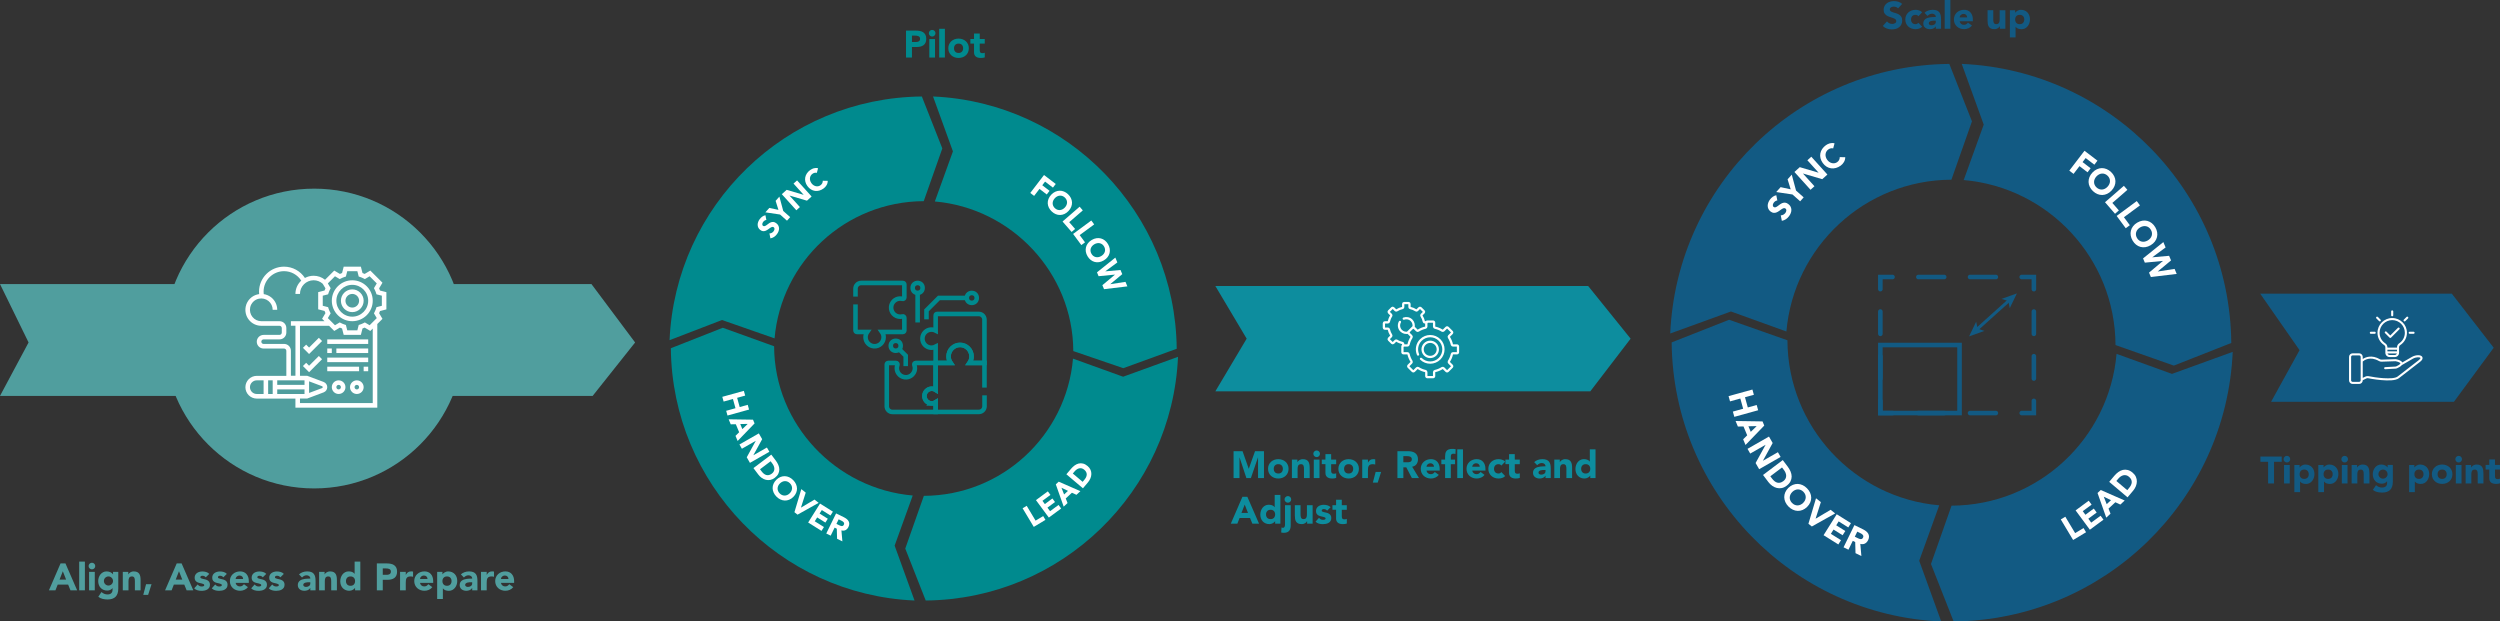 <?xml version="1.0" encoding="UTF-8"?><svg id="Layer_2" xmlns="http://www.w3.org/2000/svg" xmlns:xlink="http://www.w3.org/1999/xlink" viewBox="0 0 1644.72 408.86"><rect x="0" y="0" width="1644.72" height="408.86" fill="#333333" stroke="none"/><defs><style>.cls-1{stroke-width:2px;}.cls-1,.cls-2,.cls-3,.cls-4,.cls-5,.cls-6,.cls-7,.cls-8{fill:none;}.cls-1,.cls-4,.cls-5,.cls-6,.cls-7{stroke:#125a83;}.cls-1,.cls-4,.cls-5,.cls-6,.cls-7,.cls-8{stroke-miterlimit:10;}.cls-2{stroke:#fff;stroke-linejoin:round;stroke-width:1.5px;}.cls-2,.cls-4,.cls-5,.cls-7{stroke-linecap:round;}.cls-9{clip-path:url(#clippath);}.cls-3,.cls-10,.cls-11,.cls-12,.cls-13,.cls-14{stroke-width:0px;}.cls-10{fill:#008a8e;}.cls-4{stroke-dasharray:0 0 17 17;}.cls-4,.cls-5,.cls-6,.cls-7,.cls-8{stroke-width:3px;}.cls-11{fill:#125a83;}.cls-5{stroke-dasharray:0 0 14.7 14.7;}.cls-12{fill:#0d8d9e;}.cls-13{fill:#509e9e;}.cls-8{stroke:#008a8e;}.cls-14{fill:#fff;}</style><clipPath id="clippath"><rect class="cls-3" x="909.72" y="198.65" width="50.2" height="50.2"/></clipPath></defs><g id="Calque_2"><path class="cls-10" d="M705.92,235.94h0c-4.38,50.45-46.6,90.06-98.13,90.27l-12.23,34.69,13.47,34.17c89.41-.87,162.09-71.66,165.97-160.32l-36.12,13.09-32.96-11.9Z"/><path class="cls-10" d="M600.46,325.99h0c-50.44-4.38-90.97-46.66-91.18-98.19l-33.77-12.17-34.17,13.47c.87,89.41,71.66,162.09,160.32,165.97l-13.09-36.12,11.9-32.96Z"/><path class="cls-10" d="M509.58,222.61h0c4.38-50.45,46.6-90.06,98.13-90.27l12.23-34.69-13.47-34.17c-89.41.87-162.09,71.66-165.97,160.32l34.5-13.27,34.58,12.08Z"/><path class="cls-10" d="M615.03,132.55h0c50.44,4.38,90.87,46.9,91.08,98.42l32.88,11.25,35.16-12.78c-.87-89.41-71.66-162.09-160.32-165.97l13.09,36.12-11.9,32.96Z"/><polygon class="cls-13" points="389.9 260.46 0 260.46 18.8 225.31 0 186.87 389.1 186.87 417.83 225.31 389.9 260.46"/><polygon class="cls-12" points="1046.23 257.46 799.55 257.46 820.17 222.8 799.55 188.14 1044.82 188.14 1072.76 222.8 1046.23 257.46"/><polygon class="cls-11" points="1614.39 264.36 1494.1 264.36 1512.85 230.37 1486.93 193.18 1613 193.18 1640.58 228.77 1614.39 264.36"/><path class="cls-8" d="M562.82,200.24v17.19c0,.53.43.96.96.96h6.74c-.76,1.08-1.18,2.43-1.08,3.87.21,2.94,2.59,5.33,5.52,5.53,3.48.24,6.37-2.52,6.37-5.96,0-1.28-.4-2.47-1.09-3.44h13.75c.53,0,.96-.43.96-.96v-8.35c0-.63-.6-1.09-1.21-.92-.49.13-1.01.2-1.54.2-3.42,0-6.17-2.9-5.94-6.38.2-2.97,2.61-5.38,5.58-5.55.66-.04,1.29.03,1.89.19.61.16,1.22-.28,1.22-.91v-8.58c0-.53-.43-.96-.96-.96h-27.45c-2.05,0-3.72,1.67-3.72,3.73v5.24"/><path class="cls-8" d="M612.98,265.41c-2.84,0-5.11-2.47-4.79-5.38.24-2.24,2.05-4.03,4.28-4.26,1.13-.12,2.2.16,3.07.72v-17.69h-13.12c-.68,0-1.13.68-.89,1.32.3.79.44,1.65.37,2.55-.21,2.94-2.59,5.33-5.52,5.53-3.48.24-6.37-2.52-6.37-5.96,0-.75.14-1.47.39-2.13.24-.63-.21-1.31-.89-1.31h-5.15c-.53,0-.96.43-.96.96v27.54c0,2.06,1.66,3.73,3.72,3.73h28.41v-6.34c-.74.47-1.62.74-2.57.74Z"/><path class="cls-8" d="M647.67,254.99v-16.2h-9.83c.84-1.22,1.33-2.7,1.33-4.29,0-4.19-3.45-7.62-7.62-7.58-4.14.04-7.49,3.42-7.49,7.58,0,1.59.49,3.07,1.33,4.29h-9.83v17.69c-.87-.55-1.94-.83-3.07-.72-2.23.23-4.04,2.03-4.28,4.26-.32,2.92,1.95,5.38,4.79,5.38.94,0,1.82-.27,2.57-.74v6.34h28.41c2.05,0,3.72-1.67,3.72-3.73v-7.18"/><path class="cls-8" d="M615.55,207.52v9.98c-.92-.48-1.98-.73-3.11-.67-2.97.18-5.38,2.58-5.58,5.55-.23,3.48,2.52,6.38,5.94,6.38.99,0,1.93-.25,2.75-.68v10.7h9.83c-.84-1.22-1.33-2.7-1.33-4.29,0-4.19,3.45-7.62,7.62-7.58,4.14.04,7.49,3.42,7.49,7.58,0,1.59-.49,3.07-1.33,4.29h9.83v-28.5c0-2.06-1.66-3.73-3.72-3.73h-27.45c-.53,0-.96.43-.96.96Z"/><polyline class="cls-8" points="609.52 210.09 609.52 204.19 617.71 196 635.98 196"/><circle class="cls-8" cx="639.33" cy="196" r="3.26"/><line class="cls-8" x1="603.7" y1="212.14" x2="603.7" y2="192.68"/><circle class="cls-8" cx="603.7" cy="189.42" r="3.26"/><polyline class="cls-8" points="595.86 240.88 595.86 234.05 591.59 229.78"/><circle class="cls-8" cx="589.29" cy="227.48" r="3.26"/><circle class="cls-13" cx="206.67" cy="222.72" r="98.61"/><path class="cls-14" d="M254.2,203.51v-11.3l-4.19-1.07c-.18-.48-.38-.96-.6-1.43l2.21-3.72-7.99-7.99-3.72,2.21c-.47-.22-.95-.42-1.43-.6l-1.07-4.19h-11.3l-1.07,4.19c-.48.18-.96.38-1.43.6l-3.72-2.21-6.06,6.06c-2.12-1.71-4.74-2.65-7.51-2.65-2.07,0-4.02.53-5.72,1.46-3.03-4.61-8.14-7.44-13.73-7.44-9.07,0-16.46,7.38-16.46,16.46,0,.54.04,1.07.09,1.6-.28.04-.55.07-.83.13-3.96.83-7.18,4.04-8,8-.66,3.16.11,6.38,2.11,8.84,2,2.46,4.96,3.87,8.13,3.87h11.97c.83,0,1.5.67,1.5,1.5v2.99c0,.82-.67,1.5-1.5,1.5h-10.47c-2.47,0-4.49,2.01-4.49,4.49s2.01,4.49,4.49,4.49h13.46c.83,0,1.5.67,1.5,1.5v16.46h-19.45c-4.12,0-7.48,3.36-7.48,7.48s3.36,7.48,7.48,7.48h25.43v5.98h53.86v-55.03l3.41-3.41-2.21-3.72c.22-.47.42-.95.6-1.43l4.19-1.07ZM186.88,226.28h-13.46c-.83,0-1.5-.67-1.5-1.5s.67-1.5,1.5-1.5h10.47c2.47,0,4.49-2.01,4.49-4.49v-2.99c0-2.47-2.01-4.49-4.49-4.49h-11.97c-2.26,0-4.38-1.01-5.81-2.77-1.43-1.76-1.98-4.07-1.5-6.34.59-2.81,2.87-5.1,5.68-5.68,2.28-.48,4.58.07,6.34,1.5,1.76,1.43,2.77,3.55,2.77,5.81h2.99c0-3.17-1.41-6.13-3.87-8.13-1.46-1.18-3.18-1.93-5-2.21-.07-.54-.1-1.09-.1-1.63,0-7.42,6.04-13.46,13.46-13.46,4.62,0,8.84,2.36,11.31,6.21-2.35,2.19-3.83,5.29-3.83,8.75h2.99c0-4.95,4.03-8.98,8.98-8.98,2.24,0,4.34.82,6,2.31l1.79,3.01c-.22.48-.42.95-.6,1.43l-4.19,1.07v11.3l4.19,1.07c.18.48.38.96.6,1.43l-2.21,3.72,1.59,1.59h-22.12v2.99h2.99v32.91h-2.99v-16.46c0-2.47-2.01-4.49-4.49-4.49h0ZM179.4,259.19h-2.99v-8.98h2.99v8.98ZM182.39,256.2h17.95v2.99h-17.95v-2.99ZM203.34,250.88l8.55,3.2c.26.1.43.35.43.62s-.17.52-.43.62l-8.55,3.2v-7.65ZM200.34,253.21h-17.95v-2.99h17.95v2.99ZM164.44,254.71c0-2.47,2.01-4.49,4.49-4.49h4.49v8.98h-4.49c-2.47,0-4.49-2.01-4.49-4.49ZM245.22,265.18h-47.87v-2.99h4.76l10.82-4.06c1.42-.53,2.37-1.91,2.37-3.42s-.95-2.89-2.37-3.42l-10.82-4.06h-4.76v-32.91h19.13l3.41,3.41,3.72-2.21c.47.22.95.42,1.43.6l1.07,4.19h11.3l1.07-4.19c.48-.18.96-.38,1.43-.6l3.72,2.21,1.59-1.59v49.05ZM247.69,202.08l-.25.79c-.27.84-.62,1.68-1.05,2.52l-.38.74,1.86,3.14-4.7,4.7-3.13-1.86-.74.38c-.84.43-1.68.79-2.52,1.05l-.79.25-.89,3.52h-6.65l-.89-3.52-.79-.25c-.84-.27-1.68-.62-2.52-1.05l-.74-.38-3.13,1.86-4.7-4.7,1.86-3.14-.38-.74c-.43-.83-.79-1.68-1.05-2.52l-.25-.79-3.52-.9v-6.65l3.52-.9.25-.79c.27-.83.62-1.68,1.05-2.52l.38-.74-1.86-3.13,4.7-4.7,3.13,1.86.74-.38c.84-.43,1.68-.79,2.52-1.05l.79-.25.89-3.52h6.65l.89,3.52.79.25c.84.27,1.68.62,2.52,1.05l.74.38,3.13-1.86,4.7,4.7-1.86,3.13.38.74c.43.84.79,1.68,1.05,2.52l.25.79,3.52.9v6.65l-3.52.9Z"/><path class="cls-14" d="M231.76,184.39c-7.42,0-13.46,6.04-13.46,13.46s6.04,13.46,13.46,13.46,13.46-6.04,13.46-13.46-6.04-13.46-13.46-13.46ZM231.76,208.33c-5.77,0-10.47-4.7-10.47-10.47s4.7-10.47,10.47-10.47,10.47,4.7,10.47,10.47-4.7,10.47-10.47,10.47Z"/><path class="cls-14" d="M231.76,190.38c-4.12,0-7.48,3.36-7.48,7.48s3.36,7.48,7.48,7.48,7.48-3.36,7.48-7.48-3.36-7.48-7.48-7.48ZM231.76,202.35c-2.47,0-4.49-2.01-4.49-4.49s2.01-4.49,4.49-4.49,4.49,2.01,4.49,4.49-2.01,4.49-4.49,4.49Z"/><path class="cls-14" d="M203.34,240.62l-1.93-1.93-2.12,2.12,4.05,4.05,8.54-8.54-2.12-2.12-6.42,6.42Z"/><path class="cls-14" d="M203.34,228.66l-1.93-1.93-2.12,2.12,4.05,4.05,8.54-8.54-2.12-2.12-6.42,6.42Z"/><path class="cls-14" d="M215.3,223.29h26.93v2.99h-26.93v-2.99Z"/><path class="cls-14" d="M221.29,229.27h20.94v2.99h-20.94v-2.99Z"/><path class="cls-14" d="M215.3,229.27h2.99v2.99h-2.99v-2.99Z"/><path class="cls-14" d="M215.3,235.26h26.93v2.99h-26.93v-2.99Z"/><path class="cls-14" d="M239.24,241.24h2.99v2.99h-2.99v-2.99Z"/><path class="cls-14" d="M215.3,241.24h20.94v2.99h-20.94v-2.99Z"/><path class="cls-14" d="M222.78,250.22c-2.47,0-4.49,2.01-4.49,4.49s2.01,4.49,4.49,4.49,4.49-2.01,4.49-4.49-2.01-4.49-4.49-4.49ZM222.78,256.2c-.83,0-1.5-.67-1.5-1.5s.67-1.5,1.5-1.5,1.5.67,1.5,1.5-.67,1.5-1.5,1.5Z"/><path class="cls-14" d="M234.75,250.22c-2.47,0-4.49,2.01-4.49,4.49s2.01,4.49,4.49,4.49,4.49-2.01,4.49-4.49-2.01-4.49-4.49-4.49ZM234.75,256.2c-.83,0-1.5-.67-1.5-1.5s.67-1.5,1.5-1.5,1.5.67,1.5,1.5-.67,1.5-1.5,1.5Z"/><path class="cls-14" d="M504.19,144.72c-.41.01-.81.15-1.19.41-.38.26-.69.55-.92.86-.14.18-.25.39-.36.61-.1.23-.17.46-.21.7s-.02.47.05.69c.07.22.21.41.43.57.35.26.71.32,1.08.2.38-.12.77-.33,1.2-.63.42-.3.87-.63,1.33-.98.47-.36.96-.65,1.49-.86.53-.22,1.09-.31,1.68-.27.59.04,1.22.3,1.89.8.64.47,1.11,1,1.4,1.59s.46,1.2.47,1.84c.01.64-.1,1.28-.35,1.93s-.59,1.27-1.03,1.86c-.55.75-1.18,1.35-1.88,1.82-.7.47-1.51.79-2.42.97l-.64-3.26c.54,0,1.05-.13,1.53-.39.48-.25.88-.59,1.19-1.01.15-.2.28-.43.39-.68s.17-.49.2-.73c.03-.24,0-.47-.07-.68-.08-.21-.22-.4-.42-.55-.35-.26-.72-.33-1.11-.21-.4.12-.81.32-1.25.62-.44.3-.9.62-1.38.98-.48.36-.99.65-1.53.88-.53.22-1.09.32-1.68.3-.58-.02-1.2-.27-1.83-.74-.62-.46-1.07-.98-1.35-1.56-.28-.59-.43-1.2-.45-1.84-.01-.64.1-1.28.33-1.92.24-.65.56-1.25.98-1.81.48-.65,1.04-1.21,1.67-1.68.63-.47,1.34-.79,2.14-.95l.61,3.14Z"/><path class="cls-14" d="M513.21,141.14l-9.68-1.44,2.6-2.92,6,1.3-1.86-5.95,2.48-2.79,2.54,9.45,4.55,4.05-2.09,2.35-4.55-4.05Z"/><path class="cls-14" d="M514.35,127.76l3.17-2.87,11.15,3.29.03-.03-6.65-7.36,2.33-2.11,9.57,10.59-3.05,2.76-11.44-3.37-.03.03,6.81,7.54-2.33,2.11-9.57-10.59Z"/><path class="cls-14" d="M537.37,113.73c-.47-.12-.95-.14-1.43-.04s-.96.32-1.45.67-.86.76-1.13,1.24c-.28.48-.44.99-.5,1.54-.06.55-.01,1.11.15,1.69s.43,1.14.82,1.67c.39.55.84.98,1.33,1.31s1.01.56,1.54.68c.53.12,1.07.13,1.6.03.53-.1,1.03-.32,1.49-.65.52-.38.91-.82,1.16-1.33.25-.51.36-1.05.34-1.63l3.27.06c0,1.04-.25,2-.77,2.87-.52.87-1.17,1.59-1.97,2.16-.91.65-1.84,1.11-2.81,1.38-.97.27-1.92.33-2.86.2-.94-.13-1.83-.46-2.68-.99-.85-.53-1.61-1.26-2.28-2.18-.67-.93-1.12-1.88-1.35-2.86-.23-.98-.26-1.93-.08-2.86.18-.93.54-1.81,1.1-2.64.56-.83,1.29-1.58,2.2-2.23.33-.24.69-.45,1.09-.65s.82-.35,1.25-.47c.44-.12.89-.18,1.37-.19.47,0,.95.05,1.43.19l-.81,3.02Z"/><path class="cls-14" d="M686.84,115.13l7.72,5.9-1.84,2.4-5.18-3.96-1.84,2.4,4.79,3.67-1.84,2.4-4.79-3.67-3.52,4.61-2.53-1.94,9.04-11.82Z"/><path class="cls-14" d="M691.59,128.09c.82-.87,1.7-1.52,2.65-1.95s1.9-.66,2.88-.68c.97-.02,1.93.17,2.87.56.94.39,1.83.97,2.65,1.75.82.78,1.46,1.63,1.9,2.54.44.92.69,1.87.73,2.84.04.97-.13,1.94-.51,2.91-.38.97-.98,1.89-1.8,2.75-.82.87-1.7,1.52-2.64,1.95-.95.44-1.91.66-2.88.68-.97.02-1.93-.17-2.87-.56s-1.83-.97-2.65-1.75c-.82-.78-1.46-1.63-1.9-2.54-.44-.92-.69-1.87-.73-2.84-.04-.97.13-1.94.51-2.91s.98-1.89,1.8-2.75ZM694,130.36c-.48.51-.84,1.05-1.09,1.62-.25.57-.37,1.14-.38,1.73,0,.58.11,1.15.35,1.7.24.55.61,1.06,1.1,1.53.5.47,1.03.8,1.59,1.01.57.21,1.14.29,1.72.25s1.15-.2,1.7-.48c.55-.28,1.07-.67,1.55-1.18.47-.5.83-1.04,1.08-1.61.25-.57.38-1.15.38-1.73,0-.58-.11-1.15-.35-1.7s-.61-1.06-1.1-1.53c-.5-.47-1.03-.8-1.59-1.01-.57-.21-1.14-.29-1.72-.25-.58.04-1.15.2-1.71.48-.56.28-1.07.67-1.54,1.17Z"/><path class="cls-14" d="M710.28,135.99l2.09,2.41-8.95,7.77,3.88,4.46-2.29,1.98-5.97-6.87,11.24-9.76Z"/><path class="cls-14" d="M717.95,145.06l1.9,2.57-9.54,7.04,3.51,4.76-2.43,1.8-5.41-7.32,11.97-8.84Z"/><path class="cls-14" d="M718.24,157.87c1.02-.61,2.05-.99,3.08-1.15,1.03-.16,2.01-.11,2.95.14.94.25,1.81.7,2.61,1.33.8.64,1.49,1.44,2.06,2.41.58.97.95,1.96,1.12,2.97.17,1.01.14,1.98-.09,2.93-.23.94-.66,1.83-1.3,2.66s-1.46,1.54-2.49,2.15c-1.03.61-2.05.99-3.08,1.15-1.03.16-2.01.11-2.95-.14-.94-.25-1.81-.7-2.61-1.33-.8-.64-1.49-1.44-2.06-2.41-.58-.97-.95-1.96-1.12-2.97s-.14-1.98.09-2.93c.23-.94.66-1.83,1.3-2.66.63-.83,1.46-1.54,2.49-2.15ZM719.92,160.72c-.6.36-1.1.77-1.49,1.25-.39.48-.67,1-.84,1.55-.17.56-.21,1.13-.13,1.73.08.6.29,1.19.64,1.77.35.59.76,1.06,1.25,1.41.49.35,1.01.59,1.58.71.57.12,1.16.13,1.77.01.61-.11,1.21-.35,1.82-.71.59-.35,1.09-.77,1.48-1.25.4-.48.68-1,.85-1.56.17-.56.21-1.13.13-1.73s-.29-1.19-.64-1.77c-.35-.59-.76-1.06-1.25-1.41-.49-.35-1.01-.59-1.58-.71-.57-.12-1.16-.13-1.77,0-.61.12-1.22.35-1.81.7Z"/><path class="cls-14" d="M733.75,169.44l1.34,3.21-7.91,5.82.02.04,9.97-.89,1.15,2.74-7.87,6.56.02.04,9.97-1.54,1.25,2.98-15.36,1.84-1.1-2.62,8.27-6.92-.02-.04-10.73,1.04-1.06-2.53,12.07-9.71Z"/><path class="cls-14" d="M672.75,334.39l2.7-1.62,5.85,9.75,5-3,1.49,2.49-7.69,4.62-7.34-12.24Z"/><path class="cls-14" d="M681.56,329.01l7.8-5.76,1.72,2.34-5.27,3.89,1.58,2.14,4.98-3.68,1.72,2.34-4.98,3.68,1.72,2.34,5.57-4.11,1.72,2.34-8.1,5.97-8.48-11.49Z"/><path class="cls-14" d="M694.61,318.65l1.91-1.77,14.26,6.25-2.6,2.41-2.96-1.38-4.07,3.77,1.18,3.03-2.54,2.36-5.18-14.67ZM698.32,320.88l1.74,4.43,2.56-2.37-4.3-2.06Z"/><path class="cls-14" d="M701.55,312.04l3.05-3.6c.74-.87,1.54-1.62,2.39-2.24.86-.62,1.75-1.04,2.68-1.26.93-.22,1.89-.2,2.88.04s1.98.79,2.98,1.63c.88.75,1.52,1.57,1.91,2.47.39.9.58,1.83.55,2.78-.02.95-.22,1.9-.61,2.83-.39.94-.93,1.81-1.61,2.63l-3.32,3.93-10.9-9.22ZM712.27,316.98l1.05-1.25c.47-.55.85-1.12,1.14-1.69s.45-1.14.49-1.71c.03-.57-.08-1.13-.34-1.7s-.69-1.1-1.31-1.62c-.53-.45-1.08-.74-1.65-.88-.56-.13-1.12-.14-1.66-.02-.54.12-1.07.36-1.59.71-.51.35-.98.77-1.41,1.28l-1.2,1.42,6.47,5.47Z"/><path class="cls-14" d="M489.37,257.14l.87,3.12-5.29,1.46,1.68,6.07,5.29-1.46.87,3.12-14.18,3.93-.87-3.12,6.13-1.7-1.68-6.07-6.13,1.7-.87-3.12,14.18-3.93Z"/><path class="cls-14" d="M495.39,276.09l1.03,2.48-11.14,11.55-1.4-3.38,2.4-2.36-2.19-5.28-3.35.06-1.37-3.3,16.03.24ZM491.91,278.88l-4.91.1,1.38,3.32,3.53-3.42Z"/><path class="cls-14" d="M499.23,285.11l2.19,3.83-5.77,10.5.02.04,8.88-5.07,1.61,2.81-12.78,7.3-2.1-3.68,5.91-10.77-.02-.04-9.09,5.2-1.61-2.81,12.78-7.3Z"/><path class="cls-14" d="M507.42,299.09l2.93,3.88c.71.94,1.28,1.91,1.71,2.92.43,1,.65,2,.65,2.98,0,.98-.23,1.95-.7,2.88-.47.94-1.25,1.81-2.32,2.62-.95.72-1.92,1.17-2.92,1.36-1,.19-1.97.16-2.92-.07-.95-.24-1.86-.66-2.71-1.26-.86-.6-1.61-1.34-2.27-2.22l-3.19-4.23,11.74-8.87ZM500.02,308.74l1.01,1.34c.45.6.93,1.11,1.44,1.53.51.42,1.05.72,1.61.88s1.16.18,1.78.05c.62-.13,1.26-.45,1.93-.95.57-.43.99-.92,1.26-1.46.26-.54.39-1.09.4-1.67,0-.57-.12-1.16-.35-1.76-.23-.6-.55-1.17-.96-1.71l-1.15-1.53-6.97,5.26Z"/><path class="cls-14" d="M510.76,315.62c.84-.83,1.74-1.43,2.7-1.82.96-.39,1.93-.56,2.9-.53.97.03,1.93.27,2.87.71.94.44,1.81,1.07,2.61,1.89.81.82,1.42,1.7,1.84,2.65.42.95.64,1.9.66,2.88.01.98-.18,1.94-.59,2.89-.41.95-1.03,1.84-1.87,2.66-.84.83-1.74,1.43-2.7,1.82-.96.39-1.93.56-2.9.53-.97-.03-1.93-.27-2.87-.71-.94-.44-1.81-1.07-2.61-1.89-.81-.82-1.42-1.7-1.84-2.65-.42-.95-.64-1.9-.66-2.88s.18-1.94.59-2.89c.41-.95,1.03-1.84,1.87-2.66ZM513.12,318.02c-.49.49-.87,1.01-1.13,1.56-.26.56-.4,1.13-.42,1.71-.02.58.08,1.16.31,1.72s.58,1.09,1.07,1.59c.49.49,1.01.86,1.57,1.09.56.24,1.13.35,1.72.34.58,0,1.15-.14,1.72-.39.56-.25,1.09-.62,1.58-1.1.48-.48.86-.99,1.12-1.55s.41-1.13.43-1.72c.02-.58-.08-1.16-.31-1.72-.23-.56-.58-1.1-1.07-1.59-.49-.49-1.01-.86-1.57-1.09-.56-.24-1.13-.35-1.72-.34-.58,0-1.16.14-1.72.4-.57.25-1.09.62-1.58,1.09Z"/><path class="cls-14" d="M527.18,321.79l2.9,2.3-3.13,9.82.03.03,8.88-5.27,2.72,2.15-13.89,7.77-2.04-1.61,4.52-15.19Z"/><path class="cls-14" d="M539.5,331.3l8.47,5.31-1.59,2.54-5.72-3.59-1.46,2.32,5.41,3.39-1.59,2.53-5.41-3.39-1.59,2.54,6.04,3.79-1.59,2.53-8.79-5.51,7.81-12.47Z"/><path class="cls-14" d="M550.03,337.76l5.12,2.5c.67.33,1.28.71,1.82,1.13.54.43.96.9,1.27,1.43.31.53.47,1.11.48,1.76.02.65-.17,1.36-.54,2.13-.46.93-1.09,1.61-1.89,2.03-.8.42-1.72.48-2.73.2l.63,7.22-3.49-1.71-.18-6.63-1.44-.7-2.58,5.28-2.91-1.42,6.46-13.22ZM550.27,344.65l1.72.84c.26.13.54.25.84.38.3.12.59.2.88.22.28.02.55-.03.8-.15.25-.12.47-.37.64-.73.16-.34.23-.64.19-.9-.04-.27-.14-.5-.3-.71-.16-.21-.37-.4-.62-.57-.26-.17-.51-.32-.78-.45l-1.9-.93-1.47,3.01Z"/><path class="cls-11" d="M1392.45,232.81h0c-4.84,55.81-51.55,99.63-108.56,99.86l-13.52,38.37,14.9,37.8c98.91-.96,179.31-79.27,183.6-177.35l-39.95,14.48-36.46-13.17Z"/><path class="cls-11" d="M1275.79,332.44h0c-55.81-4.85-99.62-51.56-99.86-108.56l-38.37-13.52-37.8,14.9c.96,98.91,79.27,179.31,177.35,183.6l-14.48-39.95,13.17-36.46Z"/><path class="cls-11" d="M1175.25,218.08h0c4.84-55.81,51.55-99.63,108.56-99.86l13.52-38.37-14.9-37.8c-98.91.96-179.31,79.27-183.6,177.35l39.95-14.48,36.46,13.17Z"/><path class="cls-11" d="M1291.91,118.45h0c55.81,4.85,99.62,51.56,99.86,108.56l38.37,13.52,37.8-14.9c-.96-98.91-79.27-179.31-177.35-183.6l14.48,39.95-13.17,36.46Z"/><path class="cls-14" d="M1169.29,131.9c-.46.01-.9.17-1.32.45-.42.29-.77.6-1.02.95-.15.2-.28.43-.39.68-.11.25-.19.51-.23.78s-.02.52.06.76c.08.24.24.45.48.63.38.28.78.36,1.2.22.42-.14.86-.37,1.32-.7.47-.33.96-.69,1.47-1.09.52-.4,1.07-.71,1.65-.96.59-.24,1.21-.34,1.86-.3.66.04,1.35.34,2.09.88.71.52,1.22,1.11,1.55,1.76s.5,1.33.52,2.04c.01.71-.11,1.41-.38,2.13s-.65,1.4-1.14,2.06c-.61.82-1.3,1.5-2.08,2.02-.77.52-1.67.88-2.68,1.07l-.71-3.61c.6,0,1.16-.15,1.69-.43.53-.28.97-.65,1.32-1.12.17-.23.31-.48.43-.75s.19-.54.22-.81c.03-.26,0-.51-.08-.75-.08-.24-.24-.44-.47-.61-.38-.28-.79-.36-1.23-.23-.44.13-.9.36-1.38.68-.48.33-.99.69-1.53,1.09-.54.4-1.1.72-1.69.97-.59.25-1.21.36-1.86.33-.65-.03-1.32-.3-2.03-.82-.68-.5-1.18-1.08-1.49-1.73-.31-.65-.48-1.33-.49-2.03-.01-.71.11-1.41.37-2.13.26-.71.62-1.38,1.08-2,.53-.72,1.15-1.33,1.85-1.85.7-.52,1.49-.87,2.36-1.05l.68,3.47Z"/><path class="cls-14" d="M1179.27,127.95l-10.71-1.6,2.88-3.23,6.64,1.44-2.05-6.58,2.75-3.08,2.81,10.46,5.03,4.48-2.32,2.6-5.03-4.48Z"/><path class="cls-14" d="M1180.53,113.14l3.51-3.17,12.34,3.64.03-.03-7.36-8.14,2.58-2.33,10.59,11.72-3.38,3.05-12.65-3.72-.03.03,7.54,8.34-2.58,2.33-10.59-11.72Z"/><path class="cls-14" d="M1206,97.63c-.52-.14-1.05-.15-1.58-.04s-1.07.36-1.6.74-.95.84-1.25,1.37c-.3.53-.49,1.1-.56,1.71-.07.61-.01,1.23.17,1.87s.48,1.26.91,1.85c.43.6.92,1.09,1.47,1.45s1.12.62,1.71.75c.59.13,1.18.14,1.77.03.59-.11,1.14-.35,1.64-.71.58-.42,1.01-.91,1.28-1.47.27-.56.4-1.17.38-1.81l3.62.06c0,1.15-.28,2.21-.85,3.17-.57.96-1.3,1.76-2.18,2.39-1,.72-2.04,1.23-3.11,1.52-1.07.29-2.12.37-3.16.23-1.04-.14-2.03-.51-2.97-1.09-.94-.59-1.78-1.39-2.52-2.42-.74-1.03-1.23-2.08-1.49-3.16-.25-1.08-.29-2.13-.09-3.16.19-1.03.6-2,1.22-2.92.62-.92,1.43-1.74,2.43-2.46.36-.26.76-.5,1.2-.71.44-.22.9-.39,1.39-.52.48-.13.99-.2,1.51-.21.52,0,1.05.06,1.58.21l-.9,3.34Z"/><path class="cls-14" d="M1371.35,99.17l8.54,6.53-2.03,2.66-5.73-4.38-2.03,2.66,5.3,4.05-2.03,2.66-5.3-4.05-3.9,5.1-2.8-2.14,10-13.08Z"/><path class="cls-14" d="M1376.6,113.51c.9-.96,1.88-1.68,2.93-2.16s2.11-.73,3.18-.75c1.08-.02,2.13.19,3.18.62,1.04.43,2.02,1.08,2.93,1.93.91.86,1.61,1.8,2.1,2.82.49,1.02.76,2.06.8,3.14.04,1.07-.14,2.15-.57,3.22-.42,1.07-1.08,2.09-1.99,3.05-.9.96-1.88,1.68-2.93,2.16-1.05.48-2.11.73-3.18.75-1.08.02-2.14-.19-3.18-.62s-2.02-1.08-2.93-1.93c-.91-.86-1.61-1.8-2.1-2.82-.49-1.02-.76-2.06-.8-3.14-.04-1.07.15-2.15.57-3.22s1.08-2.09,1.99-3.05ZM1379.27,116.02c-.53.56-.93,1.16-1.2,1.79-.27.63-.41,1.26-.42,1.91,0,.64.12,1.27.39,1.88.26.61.67,1.18,1.22,1.69.55.52,1.14.89,1.76,1.12.63.23,1.26.32,1.9.28s1.27-.22,1.88-.53c.61-.31,1.18-.74,1.71-1.31.52-.55.92-1.15,1.2-1.78.28-.63.42-1.27.42-1.92,0-.64-.12-1.27-.39-1.88s-.67-1.17-1.22-1.69c-.55-.52-1.14-.89-1.76-1.12s-1.26-.32-1.9-.28c-.64.04-1.27.22-1.89.54-.62.31-1.19.75-1.71,1.3Z"/><path class="cls-14" d="M1397.28,122.24l2.31,2.66-9.9,8.6,4.29,4.94-2.53,2.2-6.6-7.6,12.43-10.79Z"/><path class="cls-14" d="M1405.76,132.28l2.1,2.84-10.55,7.79,3.88,5.26-2.69,1.99-5.98-8.1,13.24-9.78Z"/><path class="cls-14" d="M1406.08,146.45c1.13-.67,2.27-1.09,3.41-1.27,1.14-.18,2.23-.12,3.27.16,1.04.28,2,.77,2.88,1.47.88.7,1.65,1.59,2.28,2.67s1.05,2.17,1.24,3.29c.19,1.11.16,2.19-.1,3.24s-.73,2.03-1.43,2.94c-.7.91-1.62,1.71-2.75,2.38-1.13.67-2.27,1.09-3.41,1.27-1.14.17-2.23.12-3.27-.16-1.04-.28-2-.77-2.89-1.47-.88-.7-1.65-1.59-2.28-2.67-.64-1.08-1.05-2.17-1.24-3.29-.19-1.11-.16-2.19.1-3.24.25-1.04.73-2.03,1.43-2.94s1.62-1.71,2.75-2.38ZM1407.95,149.61c-.67.4-1.22.86-1.65,1.39-.43.53-.74,1.1-.93,1.72-.18.62-.23,1.26-.15,1.92.08.66.32,1.31.7,1.96.38.65.84,1.17,1.38,1.56.54.39,1.12.66,1.75.79.63.14,1.28.14,1.95.01.67-.13,1.34-.39,2.01-.78.65-.39,1.2-.85,1.64-1.38.44-.53.75-1.11.94-1.73.18-.62.23-1.26.15-1.92s-.32-1.31-.7-1.96c-.38-.65-.85-1.17-1.38-1.56s-1.12-.66-1.75-.79c-.63-.14-1.28-.14-1.96,0-.68.13-1.35.39-2,.78Z"/><path class="cls-14" d="M1423.24,159.25l1.49,3.55-8.75,6.44.02.04,11.03-.99,1.27,3.03-8.71,7.25.02.04,11.03-1.7,1.38,3.3-16.99,2.04-1.22-2.9,9.14-7.66-.02-.04-11.87,1.15-1.17-2.8,13.35-10.74Z"/><path class="cls-14" d="M1355.76,341.73l2.98-1.79,6.47,10.79,5.53-3.32,1.65,2.75-8.51,5.11-8.12-13.54Z"/><path class="cls-14" d="M1365.51,335.78l8.63-6.37,1.91,2.58-5.83,4.3,1.75,2.37,5.51-4.07,1.91,2.59-5.51,4.07,1.91,2.59,6.16-4.54,1.91,2.59-8.96,6.61-9.38-12.71Z"/><path class="cls-14" d="M1379.94,324.32l2.11-1.96,15.77,6.92-2.88,2.67-3.27-1.53-4.5,4.17,1.31,3.35-2.81,2.61-5.73-16.22ZM1384.04,326.78l1.93,4.9,2.83-2.62-4.76-2.28Z"/><path class="cls-14" d="M1387.62,317.01l3.37-3.99c.82-.97,1.7-1.79,2.65-2.48.95-.69,1.94-1.15,2.97-1.39,1.03-.24,2.09-.22,3.19.05s2.19.87,3.29,1.81c.98.83,1.68,1.74,2.11,2.74.43,1,.64,2.02.61,3.07-.02,1.05-.25,2.1-.68,3.13-.43,1.04-1.02,2.01-1.78,2.9l-3.67,4.34-12.06-10.19ZM1399.48,322.48l1.17-1.38c.52-.61.94-1.24,1.26-1.87.32-.63.5-1.27.54-1.9.04-.63-.09-1.26-.37-1.88s-.77-1.22-1.45-1.79c-.59-.5-1.2-.82-1.82-.97-.62-.15-1.24-.15-1.84-.02-.6.14-1.19.4-1.76.78-.57.39-1.09.86-1.56,1.41l-1.32,1.57,7.16,6.05Z"/><path class="cls-14" d="M1152.89,256.27l.96,3.46-5.85,1.62,1.86,6.71,5.85-1.62.96,3.46-15.69,4.34-.96-3.46,6.78-1.88-1.86-6.71-6.78,1.88-.96-3.46,15.69-4.34Z"/><path class="cls-14" d="M1159.55,277.24l1.13,2.74-12.33,12.77-1.55-3.74,2.65-2.62-2.42-5.84-3.7.07-1.51-3.65,17.73.27ZM1155.71,280.33l-5.43.11,1.52,3.67,3.91-3.78Z"/><path class="cls-14" d="M1163.8,287.22l2.42,4.23-6.39,11.62.02.04,9.82-5.61,1.78,3.11-14.13,8.07-2.33-4.07,6.54-11.92-.02-.04-10.06,5.75-1.78-3.11,14.13-8.08Z"/><path class="cls-14" d="M1172.86,302.68l3.24,4.29c.79,1.04,1.41,2.12,1.89,3.23.47,1.11.71,2.21.72,3.3,0,1.09-.25,2.15-.77,3.19-.52,1.04-1.38,2-2.56,2.9-1.05.79-2.13,1.3-3.23,1.5-1.1.21-2.18.18-3.23-.08-1.05-.26-2.05-.73-3-1.4-.95-.67-1.78-1.48-2.51-2.45l-3.53-4.68,12.99-9.81ZM1164.68,313.35l1.12,1.49c.5.66,1.03,1.22,1.59,1.69.56.47,1.16.79,1.78.97s1.28.2,1.97.05,1.4-.5,2.13-1.05c.64-.48,1.1-1.02,1.39-1.61.29-.59.44-1.21.44-1.84,0-.63-.13-1.28-.39-1.94-.26-.66-.61-1.29-1.07-1.89l-1.27-1.69-7.71,5.82Z"/><path class="cls-14" d="M1176.55,320.97c.93-.91,1.92-1.58,2.99-2.01s2.13-.62,3.21-.59c1.08.04,2.13.3,3.17.79,1.04.49,2,1.18,2.89,2.09.89.91,1.57,1.88,2.04,2.93.47,1.05.71,2.11.73,3.18.02,1.08-.2,2.15-.65,3.2-.45,1.05-1.14,2.03-2.07,2.95-.93.91-1.93,1.58-2.99,2.01-1.06.43-2.13.62-3.21.59-1.08-.04-2.14-.3-3.17-.79-1.04-.49-2-1.18-2.89-2.09-.89-.91-1.57-1.89-2.04-2.93-.47-1.05-.71-2.11-.73-3.19-.02-1.08.2-2.14.65-3.2.45-1.05,1.14-2.04,2.07-2.95ZM1179.16,323.62c-.55.54-.96,1.11-1.25,1.73-.29.62-.44,1.24-.46,1.89-.02.64.09,1.28.34,1.91s.64,1.21,1.18,1.76c.54.55,1.12.95,1.74,1.21s1.25.39,1.9.38c.65-.01,1.28-.15,1.9-.43.62-.28,1.2-.68,1.75-1.22.54-.53.95-1.1,1.24-1.72.29-.62.45-1.25.47-1.9.02-.64-.09-1.28-.34-1.91-.25-.62-.64-1.21-1.18-1.76-.54-.55-1.12-.95-1.74-1.21-.62-.26-1.25-.39-1.9-.38-.64,0-1.28.16-1.91.44-.63.28-1.21.69-1.74,1.21Z"/><path class="cls-14" d="M1194.72,327.79l3.21,2.54-3.46,10.86.04.03,9.83-5.83,3.01,2.38-15.36,8.6-2.25-1.78,5-16.8Z"/><path class="cls-14" d="M1208.35,338.31l9.37,5.87-1.76,2.81-6.33-3.97-1.61,2.57,5.98,3.75-1.76,2.8-5.98-3.75-1.76,2.81,6.68,4.19-1.76,2.8-9.72-6.09,8.65-13.79Z"/><path class="cls-14" d="M1220,345.46l5.66,2.77c.74.36,1.41.78,2.01,1.25.6.47,1.06,1,1.4,1.58.34.58.51,1.23.53,1.95.02.72-.18,1.5-.6,2.35-.51,1.03-1.2,1.78-2.09,2.24-.89.46-1.9.53-3.03.22l.7,7.99-3.86-1.89-.2-7.34-1.59-.78-2.86,5.85-3.22-1.58,7.15-14.62ZM1220.26,353.09l1.9.93c.29.14.6.28.93.42.33.14.66.22.97.24.31.02.61-.03.89-.17.28-.14.52-.4.71-.8.18-.37.25-.7.21-1-.04-.29-.15-.56-.33-.79-.18-.23-.41-.44-.69-.63-.28-.19-.57-.35-.86-.5l-2.11-1.03-1.63,3.33Z"/><g id="g825"><g id="g827"><g class="cls-9"><g id="g829"><g id="g835"><path id="path837" class="cls-2" d="M926.45,218.83c-1.61.42-3.4,0-4.66-1.26-1.57-1.57-1.83-3.95-.8-5.79"/></g><g id="g839"><path id="path841" class="cls-2" d="M923.52,209.62c1.72-.64,3.73-.27,5.12,1.11,1.26,1.26,1.68,3.05,1.26,4.66"/></g><g id="g843"><path id="path845" class="cls-2" d="M938.52,212.08h-1.23c-.26,0-.48-.18-.53-.43-.29-1.36-.83-2.68-1.61-3.89-.14-.22-.11-.5.07-.68l1.52-1.52c.21-.21.21-.56,0-.77l-2.16-2.16c-.21-.21-.56-.21-.77,0l-1.52,1.52c-.18.18-.46.21-.68.07-1.21-.78-2.53-1.31-3.89-1.61-.25-.05-.43-.27-.43-.53v-2.16c0-.3-.24-.54-.54-.54h-3.06c-.3,0-.54.24-.54.54v2.16c0,.26-.18.48-.43.53-1.36.29-2.68.83-3.89,1.61-.22.14-.5.11-.68-.07l-1.52-1.52c-.21-.21-.56-.21-.77,0l-2.16,2.16c-.21.21-.21.56,0,.77l1.52,1.52c.18.18.21.46.07.68-.78,1.21-1.31,2.53-1.61,3.89-.05.25-.27.43-.53.43h-2.16c-.3,0-.54.24-.54.54v3.06c0,.3.24.54.54.54h2.16c.26,0,.48.18.53.43.29,1.36.83,2.68,1.61,3.89.14.22.11.5-.07.68l-1.52,1.52c-.21.21-.21.56,0,.77l2.16,2.16c.21.21.56.21.77,0l1.52-1.52c.18-.18.46-.21.68-.07,1.21.78,2.53,1.31,3.89,1.61.25.05.43.27.43.53v1.07"/></g><g id="g847"><path id="path849" class="cls-2" d="M944.45,233.38c-1.95,1.95-5.12,1.95-7.07,0-1.95-1.95-1.95-5.12,0-7.07,1.95-1.95,5.12-1.95,7.07,0,1.95,1.95,1.95,5.12,0,7.07Z"/></g><g id="g851"><path id="path853" class="cls-2" d="M932.9,233.25c-1.35-3.17-.73-6.98,1.86-9.56,3.4-3.4,8.91-3.4,12.31,0,3.4,3.4,3.4,8.91,0,12.31-3.37,3.37-8.83,3.4-12.23.08"/></g><g id="g855"><path id="path857" class="cls-2" d="M952.5,244.11l2.68-2.68c.26-.26.26-.69,0-.95l-1.89-1.89c-.22-.22-.26-.58-.09-.84.96-1.49,1.63-3.13,1.99-4.81.07-.31.34-.53.66-.53h2.67c.37,0,.67-.3.67-.67v-3.79c0-.37-.3-.67-.67-.67h-2.67c-.32,0-.59-.22-.66-.53-.36-1.68-1.03-3.32-1.99-4.81-.17-.27-.14-.62.09-.84l1.89-1.89c.26-.26.26-.69,0-.95l-2.68-2.68c-.26-.26-.69-.26-.95,0l-1.89,1.89c-.22.22-.58.26-.84.09-1.49-.96-3.13-1.63-4.81-1.99-.31-.07-.53-.34-.53-.66v-2.67c0-.37-.3-.67-.67-.67h-3.79c-.37,0-.67.3-.67.67v2.67c0,.32-.22.59-.53.66-1.68.36-3.32,1.03-4.81,1.99-.27.17-.62.14-.84-.09l-1.88-1.89c-.26-.26-.69-.26-.95,0l-2.68,2.68c-.26.26-.26.69,0,.95l1.89,1.89c.22.22.26.58.09.84-.96,1.49-1.63,3.13-1.99,4.81-.07.31-.34.53-.66.53h-2.67c-.37,0-.67.3-.67.67v3.79c0,.37.3.67.67.67h2.67c.32,0,.59.22.66.53.36,1.68,1.03,3.32,1.99,4.81.17.27.14.62-.09.84l-1.89,1.89c-.26.26-.26.69,0,.95l2.68,2.68c.26.26.69.26.95,0l1.88-1.89c.22-.22.58-.26.84-.09,1.49.96,3.13,1.63,4.81,1.99.31.07.53.34.53.66v2.67c0,.37.3.67.67.67h3.79c.37,0,.67-.3.67-.67v-2.67c0-.32.22-.59.53-.66,1.68-.36,3.32-1.03,4.81-1.99.27-.17.62-.14.84.09l1.89,1.89c.26.26.69.26.95,0Z"/></g></g></g></g></g><path class="cls-14" d="M1593.54,234.72c-.92-1.4-4.12-1.38-6.72.05l-6.39,3.69c-.64-1.47-3.44-2.03-4.35-2.17-.04,0-.09,0-.13,0l-9.2.31c-.37,0-.68-.06-1.01-.25-5.35-3.09-9.42-1.4-11.32-.18v-1.37c0-1.29-1.05-2.35-2.35-2.35h-4.32c-1.29,0-2.35,1.05-2.35,2.35v15.45c0,1.29,1.05,2.35,2.35,2.35h4.32c1.29,0,2.35-1.05,2.35-2.35v-.1l2.36-1.16c.4-.2.79-.25,1.23-.15.16.03,15.99,3.22,20.16,0l13.94-10.79c2.08-1.61,1.79-2.76,1.43-3.31h0ZM1553.05,250.23c0,.54-.44.98-.98.98h-4.32c-.54,0-.98-.44-.98-.98v-15.45c0-.54.44-.98.98-.98h4.32c.54,0,.98.44.98.98v15.45ZM1591.27,236.94l-13.94,10.79c-2.99,2.32-14.99.63-19.02-.25-.75-.16-1.44-.08-2.13.26l-1.76.86v-10.77c.9-.79,4.83-3.67,10.64-.32.54.31,1.11.46,1.74.44l9.13-.31c1.65.28,3.2.94,3.26,1.41,0,.03.06.7-2.64,1.94-.23.1-.43.15-.68.17l-6.72.38c-.38.02-.67.35-.65.72.02.38.35.67.72.65l6.72-.38c.42-.02.79-.12,1.17-.29,1.07-.49,2.37-1.17,3.02-2.04l7.34-4.24c2.18-1.2,4.55-1.03,4.9-.49.1.15-.12.69-1.13,1.47h0ZM1568.46,227c.54.36.83.89.83,1.54v3.54c0,1.56,1.27,2.83,2.83,2.83h3.37c1.56,0,2.83-1.27,2.83-2.83v-3.54c0-.65.29-1.18.83-1.54,2.72-1.8,4.35-4.82,4.35-8.08,0-5.34-4.35-9.69-9.69-9.69s-9.69,4.35-9.69,9.69c0,3.26,1.62,6.28,4.35,8.08h0ZM1570.65,230.08h6.29v1.07h-6.29v-1.07ZM1575.48,233.54h-3.37c-.65,0-1.2-.43-1.38-1.02h6.14c-.19.59-.73,1.02-1.39,1.02ZM1573.8,210.6c4.59,0,8.32,3.73,8.32,8.32,0,2.8-1.4,5.39-3.73,6.94-.92.61-1.44,1.58-1.44,2.68v.16h-6.29v-.16c0-1.1-.53-2.08-1.44-2.68-2.34-1.55-3.73-4.14-3.73-6.94,0-4.59,3.73-8.32,8.32-8.32ZM1573.11,207.4v-2.52c0-.38.31-.69.69-.69s.69.31.69.69v2.52c0,.38-.31.69-.69.69s-.69-.31-.69-.69ZM1563.39,209.48c-.27-.27-.27-.7,0-.97.27-.27.7-.27.97,0l1.78,1.78c.27.27.27.7,0,.97-.13.13-.31.2-.48.2s-.35-.07-.49-.2l-1.78-1.78h0ZM1559.07,218.92c0-.38.31-.69.69-.69h2.52c.38,0,.69.31.69.69s-.31.69-.69.69h-2.52c-.38,0-.69-.31-.69-.69ZM1584.63,218.92c0-.38.31-.69.69-.69h2.52c.38,0,.69.31.69.69s-.31.69-.69.69h-2.52c-.38,0-.69-.31-.69-.69ZM1581.46,211.26c-.27-.27-.27-.7,0-.97l1.78-1.78c.27-.27.7-.27.97,0,.27.27.27.7,0,.97l-1.78,1.78c-.13.13-.31.2-.48.2s-.35-.07-.48-.2h0ZM1569.09,219.18c-.27-.27-.27-.7,0-.97.27-.27.7-.27.97,0l2.48,2.48,5-5c.27-.27.7-.27.97,0,.27.27.27.7,0,.97l-5.48,5.48c-.13.13-.31.2-.48.2s-.35-.07-.48-.2l-2.96-2.96h0Z"/><polyline class="cls-7" points="1338.06 263.74 1338.06 271.74 1330.06 271.74"/><line class="cls-4" x1="1313.06" y1="271.74" x2="1253.56" y2="271.74"/><polyline class="cls-7" points="1245.06 271.74 1237.06 271.74 1237.06 263.74"/><line class="cls-5" x1="1237.06" y1="249.04" x2="1237.06" y2="197.59"/><polyline class="cls-7" points="1237.06 190.24 1237.06 182.24 1245.06 182.24"/><line class="cls-4" x1="1262.06" y1="182.24" x2="1321.56" y2="182.24"/><polyline class="cls-7" points="1330.06 182.24 1338.06 182.24 1338.06 190.24"/><line class="cls-5" x1="1338.06" y1="204.94" x2="1338.06" y2="256.39"/><rect class="cls-6" x="1237.06" y="226.99" width="52.09" height="44.75"/><line class="cls-1" x1="1300.67" y1="216.6" x2="1321.64" y2="197.74"/><polygon class="cls-11" points="1295.42 221.32 1305.54 217.69 1301.06 216.24 1300.1 211.64 1295.42 221.32"/><polygon class="cls-11" points="1326.89 193.02 1322.21 202.7 1321.24 198.1 1316.77 196.65 1326.89 193.02"/><path class="cls-13" d="M39.83,370.67h3.23l7.7,17.7h-4.4l-1.53-3.75h-6.88l-1.47,3.75h-4.3l7.65-17.7ZM41.33,375.82l-2.15,5.5h4.32l-2.17-5.5Z"/><path class="cls-13" d="M52.1,369.47h3.75v18.9h-3.75v-18.9Z"/><path class="cls-13" d="M58.3,372.4c0-.6.21-1.11.64-1.54.43-.42.94-.64,1.54-.64s1.11.21,1.54.64.64.94.64,1.54-.21,1.11-.64,1.54-.94.64-1.54.64-1.11-.21-1.54-.64c-.42-.42-.64-.94-.64-1.54ZM58.6,376.22h3.75v12.15h-3.75v-12.15Z"/><path class="cls-13" d="M77.8,387.35c0,2.3-.58,4.05-1.74,5.24-1.16,1.19-2.92,1.79-5.29,1.79-1.08,0-2.15-.12-3.2-.36-1.05-.24-2.02-.71-2.9-1.41l2.07-3.1c.58.48,1.2.87,1.84,1.15.64.28,1.35.42,2.11.42,1.15,0,2-.28,2.54-.84.54-.56.81-1.27.81-2.14v-1.17h-.05c-.43.58-.97,1-1.61,1.24-.64.24-1.25.36-1.81.36-.9,0-1.72-.15-2.45-.46s-1.36-.74-1.89-1.3c-.53-.56-.93-1.22-1.21-1.99s-.42-1.61-.42-2.53c0-.8.13-1.58.39-2.35.26-.77.62-1.44,1.1-2.03.47-.58,1.05-1.05,1.74-1.41s1.46-.54,2.33-.54c.53,0,1.02.06,1.46.17.44.12.84.27,1.19.45.35.18.65.39.9.61.25.23.45.45.6.66h.05v-1.6h3.45v11.12ZM68.35,382.22c0,.4.08.78.22,1.14.15.36.36.67.64.95s.59.5.95.66c.36.17.75.25,1.19.25s.81-.08,1.17-.25c.37-.17.69-.39.96-.66.27-.28.49-.59.64-.95.15-.36.23-.74.23-1.14s-.08-.78-.23-1.14c-.15-.36-.36-.68-.64-.95s-.6-.5-.96-.66c-.37-.17-.76-.25-1.17-.25s-.83.08-1.19.25c-.36.17-.67.39-.95.66-.28.27-.49.59-.64.95-.15.36-.22.74-.22,1.14Z"/><path class="cls-13" d="M80.8,376.22h3.6v1.65h.05c.12-.23.28-.47.5-.7.22-.23.47-.44.77-.62.3-.18.64-.33,1.03-.45.38-.12.8-.17,1.25-.17.95,0,1.72.15,2.3.44.58.29,1.04.7,1.36,1.21s.55,1.12.66,1.83c.12.7.17,1.46.17,2.27v6.7h-3.75v-5.95c0-.35-.01-.71-.04-1.09-.02-.38-.1-.72-.22-1.04-.12-.32-.32-.58-.58-.77-.26-.2-.63-.3-1.11-.3s-.88.09-1.17.26-.53.41-.69.7c-.16.29-.26.62-.31.99-.05.37-.08.75-.08,1.15v6.05h-3.75v-12.15Z"/><path class="cls-13" d="M96.1,384.32h3.6l-2.25,7.05h-3.2l1.85-7.05Z"/><path class="cls-13" d="M116.25,370.67h3.23l7.7,17.7h-4.4l-1.53-3.75h-6.88l-1.47,3.75h-4.3l7.65-17.7ZM117.75,375.82l-2.15,5.5h4.32l-2.17-5.5Z"/><path class="cls-13" d="M135.35,379.8c-.55-.68-1.28-1.02-2.18-1.02-.32,0-.62.07-.92.22s-.45.41-.45.78c0,.3.15.52.46.66s.7.27,1.17.38c.48.11.98.22,1.53.35.54.12,1.05.32,1.52.59.48.27.87.63,1.18,1.09.31.46.46,1.07.46,1.84s-.17,1.43-.51,1.94c-.34.51-.78.92-1.31,1.23s-1.13.52-1.8.65-1.33.19-1.97.19c-.85,0-1.71-.12-2.58-.36-.87-.24-1.6-.67-2.2-1.29l2.28-2.53c.35.43.74.76,1.16.99.42.23.92.34,1.49.34.43,0,.83-.06,1.18-.19.35-.12.52-.35.52-.69s-.15-.55-.46-.71c-.31-.16-.7-.29-1.18-.4-.47-.11-.98-.23-1.52-.35-.54-.12-1.05-.31-1.53-.56-.47-.25-.87-.6-1.17-1.06-.31-.46-.46-1.07-.46-1.84,0-.72.15-1.33.44-1.85.29-.52.68-.94,1.15-1.27.47-.33,1.02-.58,1.64-.74.62-.16,1.24-.24,1.88-.24.8,0,1.61.12,2.42.35s1.51.65,2.08,1.25l-2.3,2.27Z"/><path class="cls-13" d="M146.92,379.8c-.55-.68-1.28-1.02-2.17-1.02-.32,0-.62.07-.92.22-.3.15-.45.41-.45.78,0,.3.15.52.46.66s.7.27,1.18.38c.47.11.98.22,1.52.35s1.05.32,1.53.59c.47.27.87.63,1.17,1.09.31.46.46,1.07.46,1.84s-.17,1.43-.51,1.94c-.34.51-.78.92-1.31,1.23-.53.31-1.13.52-1.8.65-.67.12-1.33.19-1.98.19-.85,0-1.71-.12-2.58-.36-.87-.24-1.6-.67-2.2-1.29l2.27-2.53c.35.43.74.76,1.16.99.42.23.92.34,1.49.34.43,0,.83-.06,1.17-.19s.53-.35.53-.69-.15-.55-.46-.71c-.31-.16-.7-.29-1.17-.4-.48-.11-.98-.23-1.53-.35s-1.05-.31-1.52-.56c-.48-.25-.87-.6-1.18-1.06-.31-.46-.46-1.07-.46-1.84,0-.72.15-1.33.44-1.85.29-.52.67-.94,1.15-1.27.48-.33,1.02-.58,1.64-.74.62-.16,1.24-.24,1.88-.24.8,0,1.61.12,2.42.35s1.51.65,2.08,1.25l-2.3,2.27Z"/><path class="cls-13" d="M163.12,386.27c-.6.77-1.36,1.36-2.28,1.77-.92.42-1.87.62-2.85.62s-1.81-.15-2.64-.45c-.83-.3-1.54-.73-2.15-1.29s-1.09-1.23-1.44-2.01c-.35-.78-.52-1.66-.52-2.62s.17-1.84.52-2.62c.35-.78.83-1.45,1.44-2.01.61-.56,1.33-.99,2.15-1.29s1.7-.45,2.64-.45c.87,0,1.65.15,2.36.45.71.3,1.31.73,1.8,1.29.49.56.87,1.23,1.14,2.01.27.78.4,1.66.4,2.62v1.17h-8.7c.15.72.47,1.29.97,1.71s1.12.64,1.85.64c.62,0,1.14-.14,1.56-.41.43-.27.8-.63,1.11-1.06l2.62,1.93ZM159.95,380.92c.02-.63-.19-1.17-.62-1.62s-.99-.67-1.67-.67c-.42,0-.78.07-1.1.2-.32.13-.59.3-.81.51-.23.21-.4.45-.53.72s-.2.56-.21.86h4.95Z"/><path class="cls-13" d="M172.85,379.8c-.55-.68-1.28-1.02-2.18-1.02-.32,0-.62.07-.92.22s-.45.41-.45.78c0,.3.15.52.46.66s.7.27,1.17.38c.48.11.98.22,1.53.35.54.12,1.05.32,1.52.59.48.27.87.63,1.18,1.09.31.46.46,1.07.46,1.84s-.17,1.43-.51,1.94c-.34.51-.78.92-1.31,1.23s-1.13.52-1.8.65-1.33.19-1.97.19c-.85,0-1.71-.12-2.58-.36-.87-.24-1.6-.67-2.2-1.29l2.28-2.53c.35.43.74.76,1.16.99.42.23.92.34,1.49.34.43,0,.83-.06,1.18-.19.35-.12.52-.35.52-.69s-.15-.55-.46-.71c-.31-.16-.7-.29-1.18-.4-.47-.11-.98-.23-1.52-.35-.54-.12-1.05-.31-1.53-.56-.47-.25-.87-.6-1.17-1.06-.31-.46-.46-1.07-.46-1.84,0-.72.15-1.33.44-1.85.29-.52.68-.94,1.15-1.27.47-.33,1.02-.58,1.64-.74.62-.16,1.24-.24,1.88-.24.8,0,1.61.12,2.42.35s1.51.65,2.08,1.25l-2.3,2.27Z"/><path class="cls-13" d="M184.42,379.8c-.55-.68-1.28-1.02-2.17-1.02-.32,0-.62.07-.92.22-.3.15-.45.41-.45.78,0,.3.15.52.46.66s.7.27,1.18.38c.47.11.98.22,1.52.35s1.05.32,1.53.59c.47.27.87.63,1.17,1.09.31.46.46,1.07.46,1.84s-.17,1.43-.51,1.94c-.34.51-.78.92-1.31,1.23-.53.31-1.13.52-1.8.65-.67.12-1.33.19-1.98.19-.85,0-1.71-.12-2.58-.36-.87-.24-1.6-.67-2.2-1.29l2.27-2.53c.35.43.74.76,1.16.99.42.23.92.34,1.49.34.43,0,.83-.06,1.17-.19s.53-.35.53-.69-.15-.55-.46-.71c-.31-.16-.7-.29-1.17-.4-.48-.11-.98-.23-1.53-.35s-1.05-.31-1.52-.56c-.48-.25-.87-.6-1.18-1.06-.31-.46-.46-1.07-.46-1.84,0-.72.15-1.33.44-1.85.29-.52.67-.94,1.15-1.27.48-.33,1.02-.58,1.64-.74.62-.16,1.24-.24,1.88-.24.8,0,1.61.12,2.42.35s1.51.65,2.08,1.25l-2.3,2.27Z"/><path class="cls-13" d="M204.15,386.85h-.05c-.42.65-.97,1.12-1.66,1.4s-1.42.42-2.19.42c-.57,0-1.11-.08-1.64-.24-.53-.16-.99-.4-1.39-.71-.4-.32-.72-.71-.95-1.17-.23-.47-.35-1.01-.35-1.62,0-.7.13-1.29.39-1.77.26-.48.61-.88,1.05-1.2.44-.32.95-.56,1.51-.74.57-.18,1.15-.3,1.76-.39s1.22-.13,1.83-.15,1.17-.02,1.69-.02c0-.67-.24-1.2-.71-1.59-.47-.39-1.04-.59-1.69-.59-.62,0-1.18.13-1.69.39-.51.26-.96.61-1.36,1.06l-2-2.05c.7-.65,1.52-1.14,2.45-1.46.93-.32,1.9-.49,2.9-.49,1.1,0,2,.14,2.71.41.71.27,1.28.68,1.7,1.21.42.53.72,1.19.89,1.96.17.77.25,1.67.25,2.69v6.17h-3.45v-1.53ZM203.22,383.05c-.28,0-.64.01-1.06.04-.42.02-.83.1-1.23.21-.39.12-.72.29-1,.53-.27.23-.41.56-.41.97,0,.45.19.78.58,1,.38.22.78.33,1.2.33.37,0,.72-.05,1.06-.15.34-.1.65-.24.91-.42.27-.18.48-.42.64-.7.16-.28.24-.62.24-1v-.8h-.92Z"/><path class="cls-13" d="M209.95,376.22h3.6v1.65h.05c.12-.23.28-.47.5-.7.22-.23.47-.44.77-.62.3-.18.64-.33,1.03-.45.38-.12.8-.17,1.25-.17.95,0,1.72.15,2.3.44.58.29,1.04.7,1.36,1.21s.55,1.12.66,1.83c.12.7.17,1.46.17,2.27v6.7h-3.75v-5.95c0-.35-.01-.71-.04-1.09-.02-.38-.1-.72-.22-1.04-.12-.32-.32-.58-.58-.77-.26-.2-.63-.3-1.11-.3s-.88.09-1.17.26-.53.41-.69.7c-.16.29-.26.62-.31.99-.05.37-.08.75-.08,1.15v6.05h-3.75v-12.15Z"/><path class="cls-13" d="M237.05,388.37h-3.45v-1.6h-.05c-.15.22-.35.44-.59.66-.24.22-.52.43-.85.61-.33.18-.68.33-1.08.45-.39.12-.8.17-1.21.17-.9,0-1.72-.15-2.45-.46-.73-.31-1.36-.74-1.89-1.3-.53-.56-.93-1.22-1.21-1.99s-.42-1.61-.42-2.52c0-.85.13-1.66.39-2.44.26-.78.62-1.46,1.1-2.06.48-.6,1.05-1.08,1.74-1.44.68-.36,1.46-.54,2.32-.54.78,0,1.51.12,2.19.36.68.24,1.23.65,1.66,1.24h.05v-8.05h3.75v18.9ZM233.6,382.3c0-.92-.26-1.66-.79-2.22-.53-.57-1.26-.85-2.21-.85s-1.69.28-2.21.85c-.53.57-.79,1.31-.79,2.22s.26,1.66.79,2.23c.52.57,1.26.85,2.21.85s1.69-.28,2.21-.85c.52-.57.79-1.31.79-2.23Z"/><path class="cls-13" d="M247.92,370.67h6.58c.92,0,1.78.08,2.6.25.82.17,1.53.45,2.14.86.61.41,1.09.96,1.45,1.65s.54,1.56.54,2.61-.17,1.9-.5,2.6c-.33.7-.79,1.26-1.38,1.67-.58.42-1.28.71-2.08.89-.8.17-1.67.26-2.6.26h-2.85v6.9h-3.9v-17.7ZM251.82,378.17h2.6c.35,0,.69-.03,1.01-.1s.62-.18.88-.34c.26-.16.47-.38.62-.65.16-.28.24-.62.24-1.04,0-.45-.1-.81-.31-1.09-.21-.28-.47-.49-.8-.64-.33-.15-.69-.25-1.09-.29-.4-.04-.78-.06-1.15-.06h-2v4.2Z"/><path class="cls-13" d="M263.2,376.22h3.75v1.95h.05c.4-.75.88-1.31,1.42-1.69s1.24-.56,2.08-.56c.22,0,.43,0,.65.03s.42.05.6.1v3.42c-.27-.08-.53-.15-.79-.19-.26-.04-.53-.06-.81-.06-.72,0-1.28.1-1.7.3-.42.2-.74.48-.96.84s-.37.79-.44,1.29-.1,1.05-.1,1.65v5.08h-3.75v-12.15Z"/><path class="cls-13" d="M284.42,386.27c-.6.77-1.36,1.36-2.28,1.77-.92.42-1.87.62-2.85.62s-1.81-.15-2.64-.45c-.83-.3-1.54-.73-2.15-1.29-.61-.56-1.09-1.23-1.44-2.01-.35-.78-.53-1.66-.53-2.62s.17-1.84.53-2.62c.35-.78.83-1.45,1.44-2.01.61-.56,1.32-.99,2.15-1.29s1.7-.45,2.64-.45c.87,0,1.65.15,2.36.45s1.31.73,1.8,1.29c.49.56.87,1.23,1.14,2.01.27.78.4,1.66.4,2.62v1.17h-8.7c.15.72.47,1.29.97,1.71s1.12.64,1.85.64c.62,0,1.14-.14,1.56-.41.42-.27.8-.63,1.11-1.06l2.62,1.93ZM281.25,380.92c.02-.63-.19-1.17-.62-1.62-.43-.45-.99-.67-1.67-.67-.42,0-.78.07-1.1.2s-.59.3-.81.51c-.22.21-.4.45-.52.72s-.2.56-.21.86h4.95Z"/><path class="cls-13" d="M287.62,376.22h3.45v1.6h.05c.15-.22.35-.44.59-.66.24-.22.53-.43.85-.61.33-.18.68-.33,1.06-.45.38-.12.79-.17,1.23-.17.9,0,1.72.15,2.45.46.73.31,1.36.74,1.89,1.3.53.56.93,1.22,1.21,1.99s.42,1.61.42,2.53c0,.85-.13,1.66-.39,2.44-.26.77-.62,1.46-1.1,2.06-.47.6-1.05,1.08-1.74,1.44-.68.36-1.46.54-2.33.54-.78,0-1.51-.12-2.19-.36s-1.23-.65-1.66-1.24h-.05v7h-3.75v-17.85ZM291.07,382.3c0,.92.26,1.66.79,2.23.52.57,1.26.85,2.21.85s1.69-.28,2.21-.85c.52-.57.79-1.31.79-2.23s-.26-1.66-.79-2.22c-.53-.57-1.26-.85-2.21-.85s-1.69.28-2.21.85c-.53.57-.79,1.31-.79,2.22Z"/><path class="cls-13" d="M310.65,386.85h-.05c-.42.65-.97,1.12-1.66,1.4s-1.42.42-2.19.42c-.57,0-1.11-.08-1.64-.24-.52-.16-.99-.4-1.39-.71-.4-.32-.72-.71-.95-1.17-.23-.47-.35-1.01-.35-1.62,0-.7.13-1.29.39-1.77.26-.48.61-.88,1.05-1.2s.95-.56,1.51-.74c.57-.18,1.15-.3,1.76-.39s1.22-.13,1.83-.15c.61-.02,1.17-.02,1.69-.02,0-.67-.24-1.2-.71-1.59s-1.04-.59-1.69-.59-1.18.13-1.69.39c-.51.26-.96.61-1.36,1.06l-2-2.05c.7-.65,1.52-1.14,2.45-1.46.93-.32,1.9-.49,2.9-.49,1.1,0,2,.14,2.71.41.71.27,1.27.68,1.7,1.21.42.53.72,1.19.89,1.96.17.77.25,1.67.25,2.69v6.17h-3.45v-1.53ZM309.72,383.05c-.28,0-.64.01-1.06.04-.42.02-.83.1-1.22.21-.39.12-.72.29-1,.53s-.41.56-.41.97c0,.45.19.78.57,1,.38.22.78.33,1.2.33.37,0,.72-.05,1.06-.15.34-.1.65-.24.91-.42.27-.18.48-.42.64-.7.16-.28.24-.62.24-1v-.8h-.93Z"/><path class="cls-13" d="M316.45,376.22h3.75v1.95h.05c.4-.75.88-1.31,1.42-1.69s1.24-.56,2.08-.56c.22,0,.43,0,.65.03s.42.05.6.1v3.42c-.27-.08-.53-.15-.79-.19-.26-.04-.53-.06-.81-.06-.72,0-1.28.1-1.7.3-.42.2-.74.48-.96.84s-.37.79-.44,1.29-.1,1.05-.1,1.65v5.08h-3.75v-12.15Z"/><path class="cls-13" d="M337.67,386.27c-.6.77-1.36,1.36-2.28,1.77-.92.42-1.87.62-2.85.62s-1.81-.15-2.64-.45c-.83-.3-1.54-.73-2.15-1.29-.61-.56-1.09-1.23-1.44-2.01-.35-.78-.53-1.66-.53-2.62s.17-1.84.53-2.62c.35-.78.83-1.45,1.44-2.01.61-.56,1.32-.99,2.15-1.29s1.7-.45,2.64-.45c.87,0,1.65.15,2.36.45.71.3,1.31.73,1.8,1.29.49.56.87,1.23,1.14,2.01.27.78.4,1.66.4,2.62v1.17h-8.7c.15.72.47,1.29.97,1.71s1.12.64,1.85.64c.62,0,1.14-.14,1.56-.41.42-.27.79-.63,1.11-1.06l2.62,1.93ZM334.5,380.92c.02-.63-.19-1.17-.62-1.62-.43-.45-.99-.67-1.68-.67-.42,0-.78.07-1.1.2s-.59.3-.81.51c-.22.21-.4.45-.52.72s-.2.56-.21.86h4.95Z"/><path class="cls-10" d="M596.06,20.14h6.58c.92,0,1.78.08,2.6.25.82.17,1.53.45,2.14.86.61.41,1.09.96,1.45,1.65.36.69.54,1.56.54,2.61s-.17,1.9-.5,2.6c-.33.7-.79,1.26-1.38,1.67-.58.42-1.28.71-2.08.89-.8.17-1.67.26-2.6.26h-2.85v6.9h-3.9v-17.7ZM599.96,27.64h2.6c.35,0,.69-.03,1.01-.1.32-.07.62-.18.88-.34.26-.16.47-.38.62-.65.16-.28.24-.62.24-1.04,0-.45-.1-.81-.31-1.09-.21-.28-.47-.49-.8-.64-.33-.15-.69-.25-1.09-.29-.4-.04-.78-.06-1.15-.06h-2v4.2Z"/><path class="cls-10" d="M611.08,21.86c0-.6.21-1.11.64-1.54.43-.42.94-.64,1.54-.64s1.11.21,1.54.64c.42.42.64.94.64,1.54s-.21,1.11-.64,1.54c-.43.42-.94.64-1.54.64s-1.11-.21-1.54-.64c-.42-.42-.64-.94-.64-1.54ZM611.38,25.69h3.75v12.15h-3.75v-12.15Z"/><path class="cls-10" d="M617.88,18.94h3.75v18.9h-3.75v-18.9Z"/><path class="cls-10" d="M623.88,31.76c0-.97.17-1.84.52-2.62.35-.78.83-1.45,1.44-2.01.61-.56,1.33-.99,2.15-1.29.83-.3,1.7-.45,2.64-.45s1.81.15,2.64.45c.82.3,1.54.73,2.15,1.29.61.56,1.09,1.23,1.44,2.01.35.78.52,1.66.52,2.62s-.17,1.84-.52,2.62c-.35.78-.83,1.45-1.44,2.01-.61.56-1.33.99-2.15,1.29-.83.3-1.71.45-2.64.45s-1.81-.15-2.64-.45c-.82-.3-1.54-.73-2.15-1.29-.61-.56-1.09-1.23-1.44-2.01-.35-.78-.52-1.66-.52-2.62ZM627.63,31.76c0,.92.26,1.66.79,2.23.52.57,1.26.85,2.21.85s1.69-.28,2.21-.85c.53-.57.79-1.31.79-2.23s-.26-1.66-.79-2.22c-.52-.57-1.26-.85-2.21-.85s-1.69.28-2.21.85c-.53.57-.79,1.31-.79,2.22Z"/><path class="cls-10" d="M647.86,28.69h-3.3v4.05c0,.33.02.64.05.91.03.28.11.51.23.71.12.2.29.35.54.46.24.11.56.16.96.16.2,0,.46-.02.79-.06.32-.04.57-.14.74-.29v3.12c-.42.15-.85.25-1.3.3-.45.05-.89.08-1.33.08-.63,0-1.22-.07-1.75-.2-.53-.13-1-.35-1.4-.64-.4-.29-.71-.67-.94-1.14-.23-.47-.34-1.03-.34-1.7v-5.78h-2.4v-3h2.4v-3.6h3.75v3.6h3.3v3Z"/><path class="cls-11" d="M1248.74,5.53c-.32-.4-.75-.7-1.29-.89-.54-.19-1.05-.29-1.54-.29-.28,0-.58.03-.88.1-.3.07-.58.17-.85.31s-.48.33-.65.56-.25.52-.25.85c0,.53.2.94.6,1.22.4.28.9.53,1.51.72.61.2,1.26.4,1.96.6s1.35.48,1.96.85c.61.37,1.11.86,1.51,1.48.4.62.6,1.44.6,2.47s-.18,1.84-.55,2.58c-.37.73-.86,1.34-1.49,1.83s-1.35.84-2.17,1.07c-.83.23-1.7.35-2.61.35-1.15,0-2.22-.17-3.2-.53-.98-.35-1.9-.92-2.75-1.7l2.78-3.05c.4.53.9.95,1.51,1.24.61.29,1.24.44,1.89.44.32,0,.64-.04.96-.11s.62-.19.88-.34c.26-.15.47-.34.62-.58s.24-.51.24-.83c0-.53-.2-.95-.61-1.26-.41-.31-.92-.57-1.54-.79-.62-.22-1.28-.43-2-.65-.72-.22-1.38-.51-2-.88-.62-.37-1.13-.85-1.54-1.45-.41-.6-.61-1.39-.61-2.38s.19-1.78.56-2.5c.38-.72.88-1.32,1.5-1.8s1.35-.85,2.16-1.09c.82-.24,1.66-.36,2.53-.36,1,0,1.97.14,2.9.43.93.28,1.77.76,2.52,1.42l-2.67,2.92Z"/><path class="cls-11" d="M1262.09,10.68c-.18-.27-.44-.49-.78-.66-.33-.17-.69-.26-1.07-.26-.95,0-1.69.28-2.21.85s-.79,1.31-.79,2.22.26,1.66.79,2.23,1.26.85,2.21.85c.42,0,.77-.09,1.07-.28.3-.18.56-.4.78-.65l2.47,2.6c-.58.6-1.27,1.02-2.06,1.26-.79.24-1.55.36-2.26.36-.93,0-1.81-.15-2.64-.45-.83-.3-1.54-.73-2.15-1.29s-1.09-1.23-1.44-2.01c-.35-.78-.52-1.66-.52-2.62s.17-1.84.52-2.62c.35-.78.83-1.45,1.44-2.01.61-.56,1.33-.99,2.15-1.29s1.7-.45,2.64-.45c.72,0,1.47.12,2.26.36.79.24,1.48.66,2.06,1.26l-2.47,2.6Z"/><path class="cls-11" d="M1273.54,17.38h-.05c-.42.65-.97,1.12-1.66,1.4s-1.42.42-2.19.42c-.57,0-1.11-.08-1.64-.24-.52-.16-.99-.4-1.39-.71-.4-.32-.72-.71-.95-1.17-.23-.47-.35-1.01-.35-1.62,0-.7.13-1.29.39-1.77.26-.48.61-.88,1.05-1.2s.95-.56,1.51-.74c.57-.18,1.15-.3,1.76-.39s1.22-.13,1.83-.15c.61-.02,1.17-.02,1.69-.02,0-.67-.24-1.2-.71-1.59s-1.04-.59-1.69-.59-1.18.13-1.69.39c-.51.26-.96.61-1.36,1.06l-2-2.05c.7-.65,1.52-1.14,2.45-1.46.93-.32,1.9-.49,2.9-.49,1.1,0,2,.14,2.71.41.71.27,1.27.68,1.7,1.21.42.53.72,1.19.89,1.96.17.77.25,1.67.25,2.69v6.17h-3.45v-1.53ZM1272.61,13.58c-.28,0-.64.01-1.06.04-.42.02-.83.1-1.22.21-.39.12-.72.29-1,.53s-.41.56-.41.97c0,.45.19.78.57,1,.38.22.78.33,1.2.33.37,0,.72-.05,1.06-.15.34-.1.65-.24.91-.42.27-.18.48-.42.64-.7.16-.28.24-.62.24-1v-.8h-.93Z"/><path class="cls-11" d="M1279.39,0h3.75v18.9h-3.75V0Z"/><path class="cls-11" d="M1297.34,16.8c-.6.77-1.36,1.36-2.28,1.77-.92.42-1.87.62-2.85.62s-1.81-.15-2.64-.45c-.83-.3-1.54-.73-2.15-1.29s-1.09-1.23-1.44-2.01c-.35-.78-.52-1.66-.52-2.62s.17-1.84.52-2.62c.35-.78.83-1.45,1.44-2.01.61-.56,1.33-.99,2.15-1.29s1.7-.45,2.64-.45c.87,0,1.65.15,2.36.45.71.3,1.31.73,1.8,1.29.49.56.87,1.23,1.14,2.01.27.78.4,1.66.4,2.62v1.17h-8.7c.15.72.47,1.29.97,1.71s1.12.64,1.85.64c.62,0,1.14-.14,1.56-.41.43-.27.8-.63,1.11-1.06l2.62,1.93ZM1294.16,11.45c.02-.63-.19-1.17-.62-1.62s-.99-.67-1.67-.67c-.42,0-.78.07-1.1.2-.32.13-.59.3-.81.51-.23.21-.4.45-.53.72s-.2.56-.21.86h4.95Z"/><path class="cls-11" d="M1319.29,18.9h-3.6v-1.65h-.05c-.13.23-.3.47-.51.7-.21.23-.46.44-.76.62-.3.18-.64.33-1.03.45-.38.12-.8.17-1.25.17-.95,0-1.72-.15-2.31-.44-.59-.29-1.05-.7-1.38-1.21s-.54-1.12-.65-1.83-.16-1.46-.16-2.28v-6.7h3.75v5.95c0,.35.01.71.04,1.09.03.38.1.72.23,1.04.12.32.32.58.58.78.26.2.63.3,1.11.3s.88-.09,1.17-.26.53-.41.69-.7c.16-.29.26-.62.31-.99.05-.37.08-.75.08-1.15v-6.05h3.75v12.15Z"/><path class="cls-11" d="M1322.29,6.75h3.45v1.6h.05c.15-.22.35-.44.59-.66.24-.22.53-.43.85-.61.33-.18.68-.33,1.06-.45.38-.12.79-.17,1.23-.17.9,0,1.72.15,2.45.46.73.31,1.36.74,1.89,1.3.53.56.93,1.22,1.21,1.99s.42,1.61.42,2.53c0,.85-.13,1.66-.39,2.44-.26.77-.62,1.46-1.1,2.06-.47.6-1.05,1.08-1.74,1.44-.68.36-1.46.54-2.33.54-.78,0-1.51-.12-2.19-.36s-1.23-.65-1.66-1.24h-.05v7h-3.75V6.75ZM1325.74,12.83c0,.92.26,1.66.79,2.23.52.57,1.26.85,2.21.85s1.69-.28,2.21-.85c.52-.57.79-1.31.79-2.23s-.26-1.66-.79-2.22c-.53-.57-1.26-.85-2.21-.85s-1.69.28-2.21.85c-.53.57-.79,1.31-.79,2.22Z"/><path class="cls-12" d="M811.55,296.82h5.9l4.07,11.55h.05l4.1-11.55h5.88v17.7h-3.9v-13.58h-.05l-4.65,13.58h-2.97l-4.48-13.58h-.05v13.58h-3.9v-17.7Z"/><path class="cls-12" d="M834.23,308.44c0-.97.17-1.84.52-2.62.35-.78.83-1.45,1.44-2.01.61-.56,1.33-.99,2.15-1.29.83-.3,1.7-.45,2.64-.45s1.81.15,2.64.45c.82.3,1.54.73,2.15,1.29.61.56,1.09,1.23,1.44,2.01.35.78.52,1.66.52,2.62s-.17,1.84-.52,2.62c-.35.78-.83,1.45-1.44,2.01-.61.56-1.33.99-2.15,1.29-.83.3-1.71.45-2.64.45s-1.81-.15-2.64-.45c-.82-.3-1.54-.73-2.15-1.29-.61-.56-1.09-1.23-1.44-2.01-.35-.78-.52-1.66-.52-2.62ZM837.98,308.44c0,.92.26,1.66.79,2.23.52.57,1.26.85,2.21.85s1.69-.28,2.21-.85c.53-.57.79-1.31.79-2.23s-.26-1.66-.79-2.22c-.52-.57-1.26-.85-2.21-.85s-1.69.28-2.21.85c-.53.57-.79,1.31-.79,2.22Z"/><path class="cls-12" d="M849.93,302.37h3.6v1.65h.05c.12-.23.28-.47.5-.7.22-.23.48-.44.77-.62.3-.18.64-.33,1.03-.45.38-.12.8-.17,1.25-.17.95,0,1.72.15,2.3.44.58.29,1.04.7,1.36,1.21.33.52.55,1.12.66,1.83.12.7.17,1.46.17,2.27v6.7h-3.75v-5.95c0-.35-.01-.71-.04-1.09s-.1-.72-.22-1.04c-.12-.32-.32-.58-.58-.77-.26-.2-.63-.3-1.11-.3s-.88.09-1.18.26c-.3.17-.53.41-.69.7-.16.29-.26.62-.31.99-.05.37-.07.75-.07,1.15v6.05h-3.75v-12.15Z"/><path class="cls-12" d="M864.03,298.54c0-.6.21-1.11.64-1.54.43-.42.94-.64,1.54-.64s1.11.21,1.54.64.64.94.64,1.54-.21,1.11-.64,1.54-.94.64-1.54.64-1.11-.21-1.54-.64c-.42-.42-.64-.94-.64-1.54ZM864.33,302.37h3.75v12.15h-3.75v-12.15Z"/><path class="cls-12" d="M879.05,305.37h-3.3v4.05c0,.33.02.64.05.91.03.28.11.51.23.71.12.2.29.35.54.46.24.11.56.16.96.16.2,0,.46-.02.79-.06.32-.04.57-.14.74-.29v3.12c-.42.15-.85.25-1.3.3-.45.05-.89.08-1.33.08-.63,0-1.22-.07-1.75-.2-.53-.13-1-.35-1.4-.64-.4-.29-.71-.67-.94-1.14-.23-.47-.34-1.03-.34-1.7v-5.78h-2.4v-3h2.4v-3.6h3.75v3.6h3.3v3Z"/><path class="cls-12" d="M880.5,308.44c0-.97.17-1.84.52-2.62.35-.78.83-1.45,1.44-2.01.61-.56,1.33-.99,2.15-1.29.83-.3,1.71-.45,2.64-.45s1.81.15,2.64.45c.83.3,1.54.73,2.15,1.29.61.56,1.09,1.23,1.44,2.01.35.78.53,1.66.53,2.62s-.18,1.84-.53,2.62c-.35.78-.83,1.45-1.44,2.01-.61.56-1.33.99-2.15,1.29-.82.3-1.7.45-2.64.45s-1.81-.15-2.64-.45c-.82-.3-1.54-.73-2.15-1.29s-1.09-1.23-1.44-2.01c-.35-.78-.52-1.66-.52-2.62ZM884.25,308.44c0,.92.26,1.66.79,2.23s1.26.85,2.21.85,1.69-.28,2.21-.85.79-1.31.79-2.23-.26-1.66-.79-2.22-1.26-.85-2.21-.85-1.69.28-2.21.85-.79,1.31-.79,2.22Z"/><path class="cls-12" d="M896.2,302.37h3.75v1.95h.05c.4-.75.88-1.31,1.42-1.69.55-.38,1.24-.56,2.08-.56.22,0,.43,0,.65.03s.42.05.6.1v3.42c-.27-.08-.53-.15-.79-.19-.26-.04-.53-.06-.81-.06-.72,0-1.28.1-1.7.3-.42.2-.74.48-.96.84s-.37.79-.44,1.29-.1,1.05-.1,1.65v5.08h-3.75v-12.15Z"/><path class="cls-12" d="M905.03,310.47h3.6l-2.25,7.05h-3.2l1.85-7.05Z"/><path class="cls-12" d="M919.35,296.82h6.85c.9,0,1.75.09,2.56.26.81.17,1.52.47,2.12.88.61.41,1.09.96,1.45,1.65s.54,1.55.54,2.59c0,1.25-.33,2.31-.98,3.19-.65.88-1.6,1.43-2.85,1.66l4.5,7.47h-4.67l-3.7-7.08h-1.92v7.08h-3.9v-17.7ZM923.25,304.14h2.3c.35,0,.72-.01,1.11-.04.39-.03.75-.1,1.06-.23s.58-.32.79-.59c.21-.27.31-.64.31-1.12,0-.45-.09-.81-.28-1.08s-.42-.47-.7-.61-.61-.24-.97-.29c-.37-.05-.73-.08-1.08-.08h-2.55v4.03Z"/><path class="cls-12" d="M946.58,312.42c-.6.77-1.36,1.36-2.28,1.77-.92.42-1.87.62-2.85.62s-1.81-.15-2.64-.45c-.82-.3-1.54-.73-2.15-1.29s-1.09-1.23-1.44-2.01c-.35-.78-.52-1.66-.52-2.62s.17-1.84.52-2.62c.35-.78.83-1.45,1.44-2.01.61-.56,1.33-.99,2.15-1.29.83-.3,1.71-.45,2.64-.45.87,0,1.65.15,2.36.45.71.3,1.31.73,1.8,1.29.49.56.87,1.23,1.14,2.01.27.78.4,1.66.4,2.62v1.17h-8.7c.15.72.47,1.29.97,1.71s1.12.64,1.85.64c.62,0,1.14-.14,1.56-.41.43-.27.8-.63,1.11-1.06l2.62,1.93ZM943.4,307.07c.02-.63-.19-1.17-.62-1.62s-.99-.67-1.67-.67c-.42,0-.78.07-1.1.2s-.59.3-.81.51c-.22.21-.4.45-.52.72s-.2.56-.21.86h4.95Z"/><path class="cls-12" d="M950.72,305.37h-2.47v-3h2.47v-2.15c0-.67.06-1.3.18-1.89.12-.59.34-1.11.67-1.56s.81-.8,1.44-1.06c.62-.26,1.45-.39,2.46-.39.38,0,.76.02,1.12.05.37.03.73.09,1.08.18l-.18,3.17c-.22-.08-.42-.15-.6-.19s-.39-.06-.62-.06c-.6,0-1.05.13-1.35.39-.3.26-.45.79-.45,1.59v1.92h2.78v3h-2.78v9.15h-3.75v-9.15ZM958.72,295.62h3.75v18.9h-3.75v-18.9Z"/><path class="cls-12" d="M976.68,312.42c-.6.77-1.36,1.36-2.28,1.77-.92.42-1.87.62-2.85.62s-1.81-.15-2.64-.45c-.83-.3-1.54-.73-2.15-1.29s-1.09-1.23-1.44-2.01c-.35-.78-.52-1.66-.52-2.62s.17-1.84.52-2.62c.35-.78.83-1.45,1.44-2.01.61-.56,1.33-.99,2.15-1.29s1.7-.45,2.64-.45c.87,0,1.65.15,2.36.45.71.3,1.31.73,1.8,1.29.49.56.87,1.23,1.14,2.01.27.78.4,1.66.4,2.62v1.17h-8.7c.15.72.47,1.29.97,1.71s1.12.64,1.85.64c.62,0,1.14-.14,1.56-.41.42-.27.79-.63,1.11-1.06l2.62,1.93ZM973.5,307.07c.02-.63-.19-1.17-.62-1.62-.43-.45-.99-.67-1.68-.67-.42,0-.78.07-1.1.2s-.59.3-.81.51c-.22.21-.4.45-.53.72s-.2.56-.21.86h4.95Z"/><path class="cls-12" d="M987.75,306.29c-.18-.27-.44-.49-.77-.66-.33-.17-.69-.26-1.08-.26-.95,0-1.69.28-2.21.85-.52.57-.79,1.31-.79,2.22s.26,1.66.79,2.23c.53.57,1.26.85,2.21.85.42,0,.77-.09,1.08-.28.3-.18.56-.4.77-.65l2.48,2.6c-.58.6-1.27,1.02-2.06,1.26-.79.24-1.55.36-2.26.36-.93,0-1.81-.15-2.64-.45-.83-.3-1.54-.73-2.15-1.29s-1.09-1.23-1.44-2.01c-.35-.78-.52-1.66-.52-2.62s.17-1.84.52-2.62c.35-.78.83-1.45,1.44-2.01.61-.56,1.33-.99,2.15-1.29s1.7-.45,2.64-.45c.72,0,1.47.12,2.26.36.79.24,1.48.66,2.06,1.26l-2.48,2.6Z"/><path class="cls-12" d="M999.85,305.37h-3.3v4.05c0,.33.02.64.05.91.03.28.11.51.22.71.12.2.29.35.54.46s.56.16.96.16c.2,0,.46-.02.79-.06.33-.04.57-.14.74-.29v3.12c-.42.15-.85.25-1.3.3-.45.05-.89.08-1.32.08-.63,0-1.22-.07-1.75-.2-.53-.13-1-.35-1.4-.64-.4-.29-.71-.67-.94-1.14s-.34-1.03-.34-1.7v-5.78h-2.4v-3h2.4v-3.6h3.75v3.6h3.3v3Z"/><path class="cls-12" d="M1016.77,312.99h-.05c-.42.65-.97,1.12-1.66,1.4s-1.42.42-2.19.42c-.57,0-1.11-.08-1.64-.24s-.99-.4-1.39-.71c-.4-.32-.72-.71-.95-1.17-.23-.47-.35-1.01-.35-1.62,0-.7.13-1.29.39-1.77.26-.48.61-.88,1.05-1.2s.95-.56,1.51-.74c.57-.18,1.15-.3,1.76-.39.61-.08,1.22-.13,1.82-.15s1.17-.02,1.69-.02c0-.67-.24-1.2-.71-1.59-.47-.39-1.04-.59-1.69-.59-.62,0-1.18.13-1.69.39-.51.26-.96.61-1.36,1.06l-2-2.05c.7-.65,1.52-1.14,2.45-1.46.93-.32,1.9-.49,2.9-.49,1.1,0,2,.14,2.71.41.71.27,1.27.68,1.7,1.21.43.53.72,1.19.89,1.96.17.77.25,1.67.25,2.69v6.17h-3.45v-1.53ZM1015.85,309.19c-.28,0-.64.01-1.06.04-.42.02-.83.1-1.23.21-.39.12-.72.29-1,.53-.27.23-.41.56-.41.97,0,.45.19.78.58,1,.38.22.78.33,1.2.33.37,0,.72-.05,1.06-.15.34-.1.65-.24.91-.42.27-.18.48-.42.64-.7.16-.28.24-.62.24-1v-.8h-.92Z"/><path class="cls-12" d="M1022.57,302.37h3.6v1.65h.05c.12-.23.28-.47.5-.7.22-.23.48-.44.77-.62.3-.18.64-.33,1.03-.45.38-.12.8-.17,1.25-.17.95,0,1.72.15,2.3.44.58.29,1.04.7,1.36,1.21.33.52.55,1.12.66,1.83.12.7.17,1.46.17,2.27v6.7h-3.75v-5.95c0-.35-.01-.71-.04-1.09s-.1-.72-.22-1.04c-.12-.32-.32-.58-.58-.77-.26-.2-.63-.3-1.11-.3s-.88.09-1.18.26c-.3.17-.53.41-.69.7-.16.29-.26.62-.31.99-.05.37-.07.75-.07,1.15v6.05h-3.75v-12.15Z"/><path class="cls-12" d="M1049.67,314.52h-3.45v-1.6h-.05c-.15.22-.35.44-.59.66-.24.22-.53.43-.85.61-.33.18-.68.33-1.08.45-.39.12-.79.17-1.21.17-.9,0-1.72-.15-2.45-.46-.73-.31-1.36-.74-1.89-1.3-.53-.56-.93-1.22-1.21-1.99s-.43-1.61-.43-2.52c0-.85.13-1.66.39-2.44.26-.78.62-1.46,1.1-2.06.47-.6,1.05-1.08,1.74-1.44.68-.36,1.46-.54,2.33-.54.78,0,1.51.12,2.19.36.67.24,1.23.65,1.66,1.24h.05v-8.05h3.75v18.9ZM1046.22,308.44c0-.92-.26-1.66-.79-2.22s-1.26-.85-2.21-.85-1.69.28-2.21.85-.79,1.31-.79,2.22.26,1.66.79,2.23,1.26.85,2.21.85,1.69-.28,2.21-.85.79-1.31.79-2.23Z"/><path class="cls-12" d="M817.38,326.82h3.23l7.7,17.7h-4.4l-1.52-3.75h-6.88l-1.48,3.75h-4.3l7.65-17.7ZM818.88,331.97l-2.15,5.5h4.32l-2.17-5.5Z"/><path class="cls-12" d="M842.35,344.52h-3.45v-1.6h-.05c-.15.22-.35.44-.59.66-.24.22-.53.43-.85.61-.33.18-.68.33-1.08.45-.39.12-.79.17-1.21.17-.9,0-1.72-.15-2.45-.46-.73-.31-1.36-.74-1.89-1.3-.53-.56-.93-1.22-1.21-1.99s-.43-1.61-.43-2.52c0-.85.13-1.66.39-2.44.26-.78.62-1.46,1.1-2.06.47-.6,1.05-1.08,1.74-1.44.68-.36,1.46-.54,2.33-.54.78,0,1.51.12,2.19.36.67.24,1.23.65,1.66,1.24h.05v-8.05h3.75v18.9ZM838.9,338.44c0-.92-.26-1.66-.79-2.22s-1.26-.85-2.21-.85-1.69.28-2.21.85-.79,1.31-.79,2.22.26,1.66.79,2.23,1.26.85,2.21.85,1.69-.28,2.21-.85.79-1.31.79-2.23Z"/><path class="cls-12" d="M849.15,345.42c0,.78-.08,1.49-.22,2.11-.15.62-.4,1.16-.75,1.6-.35.44-.81.78-1.39,1.03-.58.24-1.29.36-2.14.36-.28,0-.58-.01-.88-.04-.3-.03-.59-.08-.88-.16l.2-3.33c.3.15.62.23.97.23.32,0,.57-.08.75-.25.18-.17.32-.38.4-.62.08-.25.13-.52.15-.8.02-.28.03-.54.03-.78v-12.4h3.75v13.05ZM845.1,328.54c0-.6.21-1.11.64-1.54.42-.42.94-.64,1.54-.64s1.11.21,1.54.64c.43.42.64.94.64,1.54s-.21,1.11-.64,1.54c-.42.42-.94.64-1.54.64s-1.11-.21-1.54-.64c-.43-.42-.64-.94-.64-1.54Z"/><path class="cls-12" d="M863.55,344.52h-3.6v-1.65h-.05c-.13.23-.3.47-.51.7s-.46.44-.76.62c-.3.18-.64.33-1.02.45-.38.12-.8.17-1.25.17-.95,0-1.72-.15-2.31-.44-.59-.29-1.05-.7-1.38-1.21s-.54-1.12-.65-1.83-.16-1.46-.16-2.28v-6.7h3.75v5.95c0,.35.01.71.04,1.09.03.38.1.72.23,1.04.12.32.32.58.57.78.26.2.63.3,1.11.3s.88-.09,1.17-.26.53-.41.69-.7c.16-.29.26-.62.31-.99.05-.37.08-.75.08-1.15v-6.05h3.75v12.15Z"/><path class="cls-12" d="M873.08,335.94c-.55-.68-1.28-1.02-2.17-1.02-.32,0-.62.07-.93.22-.3.15-.45.41-.45.78,0,.3.15.52.46.66s.7.27,1.17.38c.48.11.98.22,1.53.35.54.12,1.05.32,1.53.59.47.27.87.63,1.17,1.09.31.46.46,1.07.46,1.84s-.17,1.43-.51,1.94c-.34.51-.78.92-1.31,1.23-.53.31-1.13.52-1.8.65-.67.12-1.32.19-1.97.19-.85,0-1.71-.12-2.58-.36s-1.6-.67-2.2-1.29l2.28-2.53c.35.43.74.76,1.16.99.43.23.92.34,1.49.34.43,0,.82-.06,1.17-.19.35-.12.52-.35.52-.69s-.15-.55-.46-.71c-.31-.16-.7-.29-1.17-.4-.48-.11-.98-.23-1.53-.35-.54-.12-1.05-.31-1.53-.56-.47-.25-.87-.6-1.17-1.06-.31-.46-.46-1.07-.46-1.84,0-.72.15-1.33.44-1.85.29-.52.67-.94,1.15-1.27.48-.33,1.02-.58,1.64-.74.62-.16,1.24-.24,1.88-.24.8,0,1.61.12,2.42.35s1.51.65,2.08,1.25l-2.3,2.27Z"/><path class="cls-12" d="M886.05,335.37h-3.3v4.05c0,.33.02.64.05.91.03.28.11.51.23.71.12.2.29.35.54.46.24.11.56.16.96.16.2,0,.46-.02.79-.06.32-.04.57-.14.74-.29v3.12c-.42.15-.85.25-1.3.3-.45.05-.89.08-1.33.08-.63,0-1.22-.07-1.75-.2-.53-.13-1-.35-1.4-.64-.4-.29-.71-.67-.94-1.14-.23-.47-.34-1.03-.34-1.7v-5.78h-2.4v-3h2.4v-3.6h3.75v3.6h3.3v3Z"/><path class="cls-11" d="M1492.15,303.81h-5.05v-3.45h14v3.45h-5.05v14.25h-3.9v-14.25Z"/><path class="cls-11" d="M1502.35,302.08c0-.6.21-1.11.64-1.54.43-.42.94-.64,1.54-.64s1.11.21,1.54.64c.42.42.64.94.64,1.54s-.21,1.11-.64,1.54c-.43.42-.94.64-1.54.64s-1.11-.21-1.54-.64c-.42-.42-.64-.94-.64-1.54ZM1502.65,305.91h3.75v12.15h-3.75v-12.15Z"/><path class="cls-11" d="M1509.45,305.91h3.45v1.6h.05c.15-.22.35-.44.59-.66.24-.22.53-.43.85-.61.33-.18.68-.33,1.06-.45.38-.12.79-.17,1.22-.17.9,0,1.72.15,2.45.46.73.31,1.36.74,1.89,1.3s.93,1.22,1.21,1.99.42,1.61.42,2.53c0,.85-.13,1.66-.39,2.44-.26.77-.62,1.46-1.1,2.06-.47.6-1.05,1.08-1.74,1.44s-1.46.54-2.32.54c-.78,0-1.51-.12-2.19-.36-.68-.24-1.23-.65-1.66-1.24h-.05v7h-3.75v-17.85ZM1512.9,311.98c0,.92.26,1.66.79,2.23.52.57,1.26.85,2.21.85s1.69-.28,2.21-.85c.53-.57.79-1.31.79-2.23s-.26-1.66-.79-2.22c-.52-.57-1.26-.85-2.21-.85s-1.69.28-2.21.85c-.53.57-.79,1.31-.79,2.22Z"/><path class="cls-11" d="M1525.2,305.91h3.45v1.6h.05c.15-.22.35-.44.59-.66.24-.22.52-.43.85-.61.32-.18.68-.33,1.06-.45.38-.12.79-.17,1.22-.17.9,0,1.72.15,2.45.46s1.36.74,1.89,1.3.93,1.22,1.21,1.99c.28.77.42,1.61.42,2.53,0,.85-.13,1.66-.39,2.44-.26.77-.62,1.46-1.1,2.06-.48.6-1.05,1.08-1.74,1.44s-1.46.54-2.32.54c-.78,0-1.51-.12-2.19-.36-.68-.24-1.23-.65-1.66-1.24h-.05v7h-3.75v-17.85ZM1528.65,311.98c0,.92.26,1.66.79,2.23s1.26.85,2.21.85,1.69-.28,2.21-.85.79-1.31.79-2.23-.26-1.66-.79-2.22-1.26-.85-2.21-.85-1.69.28-2.21.85-.79,1.31-.79,2.22Z"/><path class="cls-11" d="M1540.35,302.08c0-.6.21-1.11.64-1.54.42-.42.94-.64,1.54-.64s1.11.21,1.54.64c.43.42.64.94.64,1.54s-.21,1.11-.64,1.54c-.42.42-.94.64-1.54.64s-1.11-.21-1.54-.64c-.43-.42-.64-.94-.64-1.54ZM1540.65,305.91h3.75v12.15h-3.75v-12.15Z"/><path class="cls-11" d="M1547.1,305.91h3.6v1.65h.05c.12-.23.28-.47.5-.7s.48-.44.78-.62c.3-.18.64-.33,1.03-.45.38-.12.8-.17,1.25-.17.95,0,1.72.15,2.3.44.58.29,1.04.7,1.36,1.21s.55,1.12.66,1.83c.12.7.18,1.46.18,2.27v6.7h-3.75v-5.95c0-.35-.01-.71-.04-1.09-.02-.38-.1-.72-.22-1.04-.12-.32-.32-.58-.58-.77-.26-.2-.63-.3-1.11-.3s-.88.09-1.17.26c-.3.17-.53.41-.69.7-.16.29-.26.62-.31.99-.05.37-.08.75-.08,1.15v6.05h-3.75v-12.15Z"/><path class="cls-11" d="M1574.2,317.03c0,2.3-.58,4.05-1.74,5.24-1.16,1.19-2.92,1.79-5.29,1.79-1.08,0-2.15-.12-3.2-.36-1.05-.24-2.02-.71-2.9-1.41l2.08-3.1c.58.48,1.2.87,1.84,1.15.64.28,1.35.42,2.11.42,1.15,0,2-.28,2.54-.84.54-.56.81-1.27.81-2.14v-1.17h-.05c-.43.58-.97,1-1.61,1.24-.64.24-1.25.36-1.81.36-.9,0-1.72-.15-2.45-.46-.73-.31-1.36-.74-1.89-1.3-.53-.56-.93-1.22-1.21-1.99s-.42-1.61-.42-2.53c0-.8.13-1.58.39-2.35.26-.77.62-1.44,1.1-2.03.48-.58,1.05-1.05,1.74-1.41s1.46-.54,2.33-.54c.53,0,1.02.06,1.46.17.44.12.84.27,1.19.45.35.18.65.39.9.61.25.23.45.45.6.66h.05v-1.6h3.45v11.12ZM1564.75,311.91c0,.4.08.78.22,1.14.15.36.36.67.64.95.28.28.59.5.95.66.36.17.75.25,1.19.25s.81-.08,1.17-.25c.37-.17.69-.39.96-.66.27-.28.49-.59.64-.95.15-.36.22-.74.22-1.14s-.08-.78-.22-1.14c-.15-.36-.36-.68-.64-.95s-.6-.5-.96-.66c-.37-.17-.76-.25-1.17-.25s-.83.08-1.19.25c-.36.17-.67.39-.95.66s-.49.59-.64.95c-.15.36-.22.74-.22,1.14Z"/><path class="cls-11" d="M1584.95,305.91h3.45v1.6h.05c.15-.22.35-.44.59-.66.24-.22.53-.43.85-.61.33-.18.68-.33,1.06-.45.38-.12.79-.17,1.22-.17.9,0,1.72.15,2.45.46.73.31,1.36.74,1.89,1.3s.93,1.22,1.21,1.99.42,1.61.42,2.53c0,.85-.13,1.66-.39,2.44-.26.77-.62,1.46-1.1,2.06-.47.6-1.05,1.08-1.74,1.44s-1.46.54-2.32.54c-.78,0-1.51-.12-2.19-.36-.68-.24-1.23-.65-1.66-1.24h-.05v7h-3.75v-17.85ZM1588.4,311.98c0,.92.26,1.66.79,2.23.52.57,1.26.85,2.21.85s1.69-.28,2.21-.85c.53-.57.79-1.31.79-2.23s-.26-1.66-.79-2.22c-.52-.57-1.26-.85-2.21-.85s-1.69.28-2.21.85c-.53.57-.79,1.31-.79,2.22Z"/><path class="cls-11" d="M1599.9,311.98c0-.97.18-1.84.53-2.62.35-.78.83-1.45,1.44-2.01.61-.56,1.33-.99,2.15-1.29.82-.3,1.7-.45,2.64-.45s1.81.15,2.64.45c.82.3,1.54.73,2.15,1.29.61.56,1.09,1.23,1.44,2.01.35.78.52,1.66.52,2.62s-.17,1.84-.52,2.62c-.35.78-.83,1.45-1.44,2.01s-1.33.99-2.15,1.29c-.83.3-1.71.45-2.64.45s-1.81-.15-2.64-.45c-.83-.3-1.54-.73-2.15-1.29s-1.09-1.23-1.44-2.01c-.35-.78-.53-1.66-.53-2.62ZM1603.65,311.98c0,.92.26,1.66.79,2.23s1.26.85,2.21.85,1.69-.28,2.21-.85.79-1.31.79-2.23-.26-1.66-.79-2.22-1.26-.85-2.21-.85-1.69.28-2.21.85-.79,1.31-.79,2.22Z"/><path class="cls-11" d="M1615.35,302.08c0-.6.21-1.11.64-1.54.42-.42.94-.64,1.54-.64s1.11.21,1.54.64c.43.42.64.94.64,1.54s-.21,1.11-.64,1.54c-.42.42-.94.64-1.54.64s-1.11-.21-1.54-.64c-.43-.42-.64-.94-.64-1.54ZM1615.65,305.91h3.75v12.15h-3.75v-12.15Z"/><path class="cls-11" d="M1622.1,305.91h3.6v1.65h.05c.12-.23.28-.47.5-.7s.48-.44.78-.62c.3-.18.64-.33,1.03-.45.38-.12.8-.17,1.25-.17.95,0,1.72.15,2.3.44.58.29,1.04.7,1.36,1.21s.55,1.12.66,1.83c.12.7.18,1.46.18,2.27v6.7h-3.75v-5.95c0-.35-.01-.71-.04-1.09-.02-.38-.1-.72-.22-1.04-.12-.32-.32-.58-.58-.77-.26-.2-.63-.3-1.11-.3s-.88.09-1.17.26c-.3.17-.53.41-.69.7-.16.29-.26.62-.31.99-.05.37-.08.75-.08,1.15v6.05h-3.75v-12.15Z"/><path class="cls-11" d="M1644.72,308.91h-3.3v4.05c0,.33.02.64.05.91s.11.51.23.71c.12.2.3.35.54.46s.56.16.96.16c.2,0,.46-.02.79-.06.33-.04.57-.14.74-.29v3.12c-.42.15-.85.25-1.3.3-.45.05-.89.08-1.33.08-.63,0-1.22-.07-1.75-.2-.53-.13-1-.35-1.4-.64-.4-.29-.71-.67-.94-1.14-.23-.47-.34-1.03-.34-1.7v-5.78h-2.4v-3h2.4v-3.6h3.75v3.6h3.3v3Z"/></g></svg>